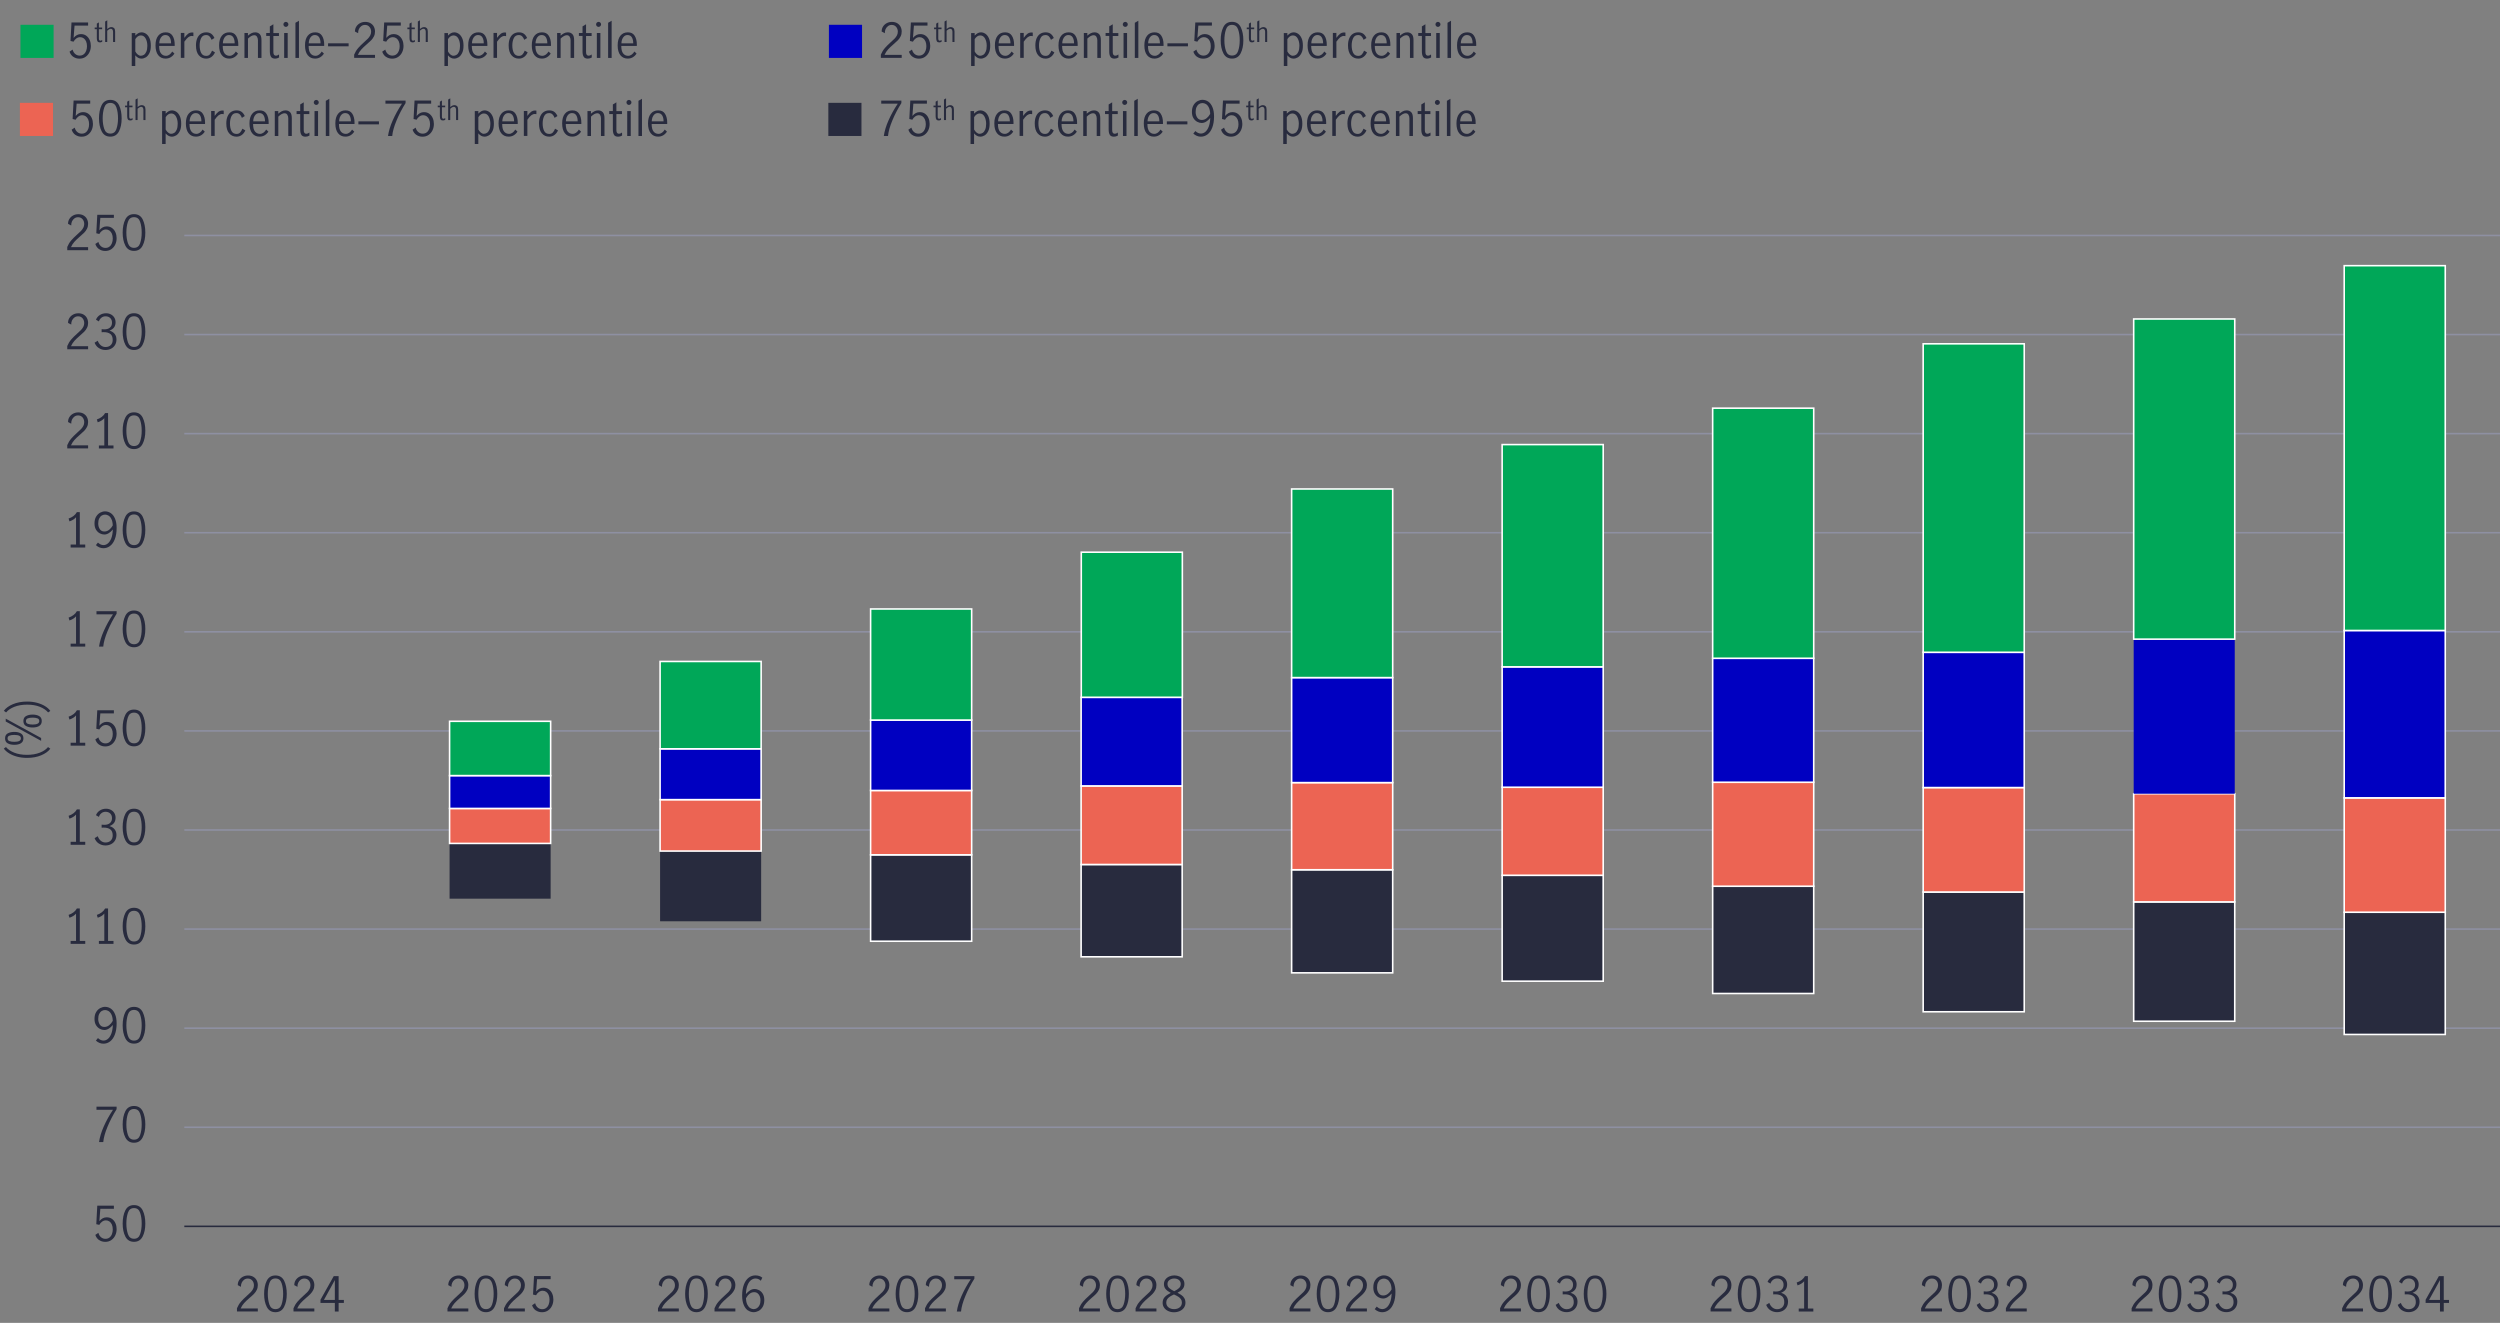 <?xml version="1.0" encoding="UTF-8"?>
<svg id="Layer_1" xmlns="http://www.w3.org/2000/svg" viewBox="0 0 785.46 415.63">
  <rect x="0" y="0" width="785.46" height="415.63" fill="#808080" stroke="none"/>
  <defs>
    <style>
      .cls-1, .cls-2, .cls-3 {
        fill: none;
      }

      .cls-4, .cls-2, .cls-3, .cls-5, .cls-6, .cls-7 {
        stroke-miterlimit: 10;
        stroke-width: .5px;
      }

      .cls-4, .cls-8 {
        fill: #ec6453;
      }

      .cls-4, .cls-5, .cls-6, .cls-7 {
        stroke: #fff;
      }

      .cls-2 {
        stroke: #8e90a2;
      }

      .cls-9, .cls-7 {
        fill: #00a758;
      }

      .cls-3 {
        stroke: #282b3e;
      }

      .cls-10, .cls-5 {
        fill: #0000c1;
      }

      .cls-11, .cls-6 {
        fill: #282b3e;
      }
    </style>
  </defs>
  <g>
    <line class="cls-1" x1="106.65" y1="269.08" x2="141.45" y2="234.18"/>
    <line class="cls-1" x1="172.82" y1="234.23" x2="207.58" y2="216.63"/>
    <line class="cls-1" x1="172.82" y1="254.82" x2="207.58" y2="246.96"/>
    <line class="cls-1" x1="172.82" y1="266.69" x2="207.58" y2="264.55"/>
    <line class="cls-1" x1="172.82" y1="278.71" x2="207.58" y2="282.71"/>
    <line class="cls-1" x1="172.82" y1="294.87" x2="207.58" y2="306.31"/>
    <line class="cls-1" x1="238.76" y1="216.92" x2="273.8" y2="197.18"/>
    <line class="cls-1" x1="238.76" y1="246.86" x2="273.8" y2="236.85"/>
    <line class="cls-1" x1="238.76" y1="264.21" x2="273.8" y2="262.59"/>
    <line class="cls-1" x1="238.76" y1="282.9" x2="273.8" y2="284.53"/>
    <line class="cls-1" x1="238.76" y1="306.36" x2="273.8" y2="313.13"/>
    <line class="cls-1" x1="305.13" y1="197.61" x2="340.03" y2="178.87"/>
    <line class="cls-1" x1="305.13" y1="237.09" x2="340.03" y2="231.51"/>
    <line class="cls-1" x1="305.37" y1="262.59" x2="340.26" y2="260.5"/>
    <line class="cls-1" x1="305.37" y1="284.72" x2="340.26" y2="286.81"/>
    <line class="cls-1" x1="305.37" y1="313.51" x2="340.26" y2="318.66"/>
    <line class="cls-1" x1="371.06" y1="179.02" x2="406.11" y2="161.9"/>
    <line class="cls-1" x1="371.06" y1="232.03" x2="406.11" y2="225.79"/>
    <line class="cls-1" x1="371.06" y1="261.21" x2="406.25" y2="260.11"/>
    <line class="cls-1" x1="371.06" y1="287.15" x2="406.25" y2="289.29"/>
    <line class="cls-1" x1="371.06" y1="319" x2="405.87" y2="322.09"/>
    <line class="cls-1" x1="437" y1="162.57" x2="471.76" y2="147.55"/>
    <line class="cls-1" x1="437" y1="226.46" x2="472.42" y2="223.12"/>
    <line class="cls-1" x1="437" y1="260.4" x2="472.23" y2="260.88"/>
    <line class="cls-1" x1="437" y1="289.01" x2="472.04" y2="290.06"/>
    <line class="cls-1" x1="437" y1="322.76" x2="472.04" y2="325.53"/>
    <line class="cls-1" x1="503.37" y1="147.55" x2="538.12" y2="131.53"/>
    <line class="cls-1" x1="503.37" y1="222.88" x2="538.12" y2="220.26"/>
    <line class="cls-1" x1="503.37" y1="260.45" x2="538.74" y2="258.45"/>
    <line class="cls-1" x1="503.37" y1="289.82" x2="538.03" y2="292.15"/>
    <line class="cls-1" x1="503.37" y1="325.86" x2="538.41" y2="329.15"/>
    <line class="cls-1" x1="568.68" y1="131.96" x2="604.97" y2="116.13"/>
    <line class="cls-1" x1="568.68" y1="220.92" x2="604.97" y2="218.06"/>
    <line class="cls-1" x1="568.68" y1="258.97" x2="604.97" y2="259.83"/>
    <line class="cls-1" x1="568.68" y1="292.15" x2="604.77" y2="295.87"/>
    <line class="cls-1" x1="568.68" y1="328.77" x2="604.77" y2="331.34"/>
    <line class="cls-1" x1="636" y1="116.7" x2="670.38" y2="99.73"/>
    <line class="cls-1" x1="636" y1="217.4" x2="670.38" y2="213.2"/>
    <line class="cls-1" x1="636" y1="259.73" x2="670.38" y2="260.11"/>
    <line class="cls-1" x1="636" y1="296.73" x2="671.62" y2="298.35"/>
    <line class="cls-1" x1="636" y1="331.44" x2="670.85" y2="335.35"/>
    <line class="cls-1" x1="701.61" y1="100.11" x2="737.13" y2="95.92"/>
    <line class="cls-1" x1="701.61" y1="213.77" x2="737.89" y2="210.34"/>
    <line class="cls-1" x1="701.61" y1="259.54" x2="737.32" y2="260.88"/>
    <line class="cls-1" x1="701.61" y1="298.83" x2="736.93" y2="302.07"/>
    <line class="cls-1" x1="701.61" y1="335.16" x2="736.93" y2="339.07"/>
    <line class="cls-1" x1="106.65" y1="269.08" x2="141.45" y2="254.58"/>
    <line class="cls-1" x1="106.65" y1="269.08" x2="141.45" y2="266.41"/>
    <line class="cls-1" x1="106.65" y1="269.08" x2="141.45" y2="278.42"/>
    <line class="cls-1" x1="106.65" y1="269.08" x2="141.45" y2="294.82"/>
    <g>
      <g>
        <g>
          <g>
            <path class="cls-11" d="M31.12,389.61c-.55-.38-.94-.93-1.17-1.63l.96-.65c.15.58.42,1.04.82,1.38.4.34.86.51,1.39.51s.94-.14,1.29-.42c.35-.28.61-.65.77-1.1.17-.45.25-.93.25-1.44,0-.58-.09-1.08-.28-1.52-.19-.43-.45-.76-.77-.98-.33-.22-.69-.34-1.09-.34-.44,0-.84.13-1.21.4-.37.27-.67.61-.88,1.02l-.95-.22.31-5.81h5.22v.98h-4.26l-.3,3.87c.65-.8,1.42-1.2,2.29-1.2.66,0,1.23.17,1.7.52.47.34.83.8,1.07,1.36.24.57.36,1.17.36,1.81,0,.72-.14,1.39-.43,2s-.71,1.1-1.25,1.47-1.17.55-1.89.55-1.39-.19-1.94-.58Z"/>
            <path class="cls-11" d="M39.39,388.51c-.57-1.1-.85-2.46-.85-4.09s.28-3.02.83-4.13c.55-1.11,1.46-1.67,2.73-1.67s2.19.56,2.74,1.67c.54,1.12.82,2.49.82,4.13s-.28,3-.85,4.09c-.57,1.1-1.47,1.65-2.71,1.65s-2.14-.55-2.71-1.65ZM44.02,387.75c.33-.96.5-2.08.5-3.34s-.16-2.39-.49-3.38c-.33-.98-.97-1.47-1.93-1.47s-1.59.49-1.91,1.47c-.33.98-.49,2.11-.49,3.38s.17,2.37.5,3.34.96,1.45,1.91,1.45,1.59-.48,1.92-1.45Z"/>
          </g>
          <g>
            <path class="cls-11" d="M32.6,353.92c.78-1.76,1.74-3.51,2.9-5.24h-5.19v-.98h6.33v.78c-1.11,1.77-2.06,3.59-2.84,5.47s-1.24,3.5-1.36,4.87h-1.32c.21-1.5.7-3.13,1.48-4.9Z"/>
            <path class="cls-11" d="M39.39,357.38c-.57-1.1-.85-2.46-.85-4.1s.28-3.02.83-4.13c.55-1.11,1.46-1.67,2.73-1.67s2.19.56,2.74,1.67c.54,1.12.82,2.49.82,4.13s-.28,3-.85,4.1c-.57,1.1-1.47,1.65-2.71,1.65s-2.14-.55-2.71-1.65ZM44.02,356.62c.33-.97.5-2.08.5-3.34s-.16-2.39-.49-3.38c-.33-.98-.97-1.47-1.93-1.47s-1.59.49-1.91,1.47c-.33.98-.49,2.11-.49,3.38s.17,2.37.5,3.34c.33.96.96,1.45,1.91,1.45s1.59-.48,1.92-1.45Z"/>
          </g>
          <g>
            <path class="cls-11" d="M30.12,326.95l.65-.81c.57.53,1.15.79,1.74.79.47,0,.92-.16,1.34-.49.42-.33.79-.85,1.09-1.59.3-.73.47-1.68.51-2.83-.39.49-.82.88-1.28,1.16-.46.29-.93.43-1.41.43-.45,0-.91-.12-1.38-.36-.47-.24-.87-.62-1.2-1.14-.33-.52-.49-1.18-.49-1.98,0-.87.17-1.59.52-2.16.35-.57.78-.98,1.29-1.25.51-.26,1.01-.39,1.5-.39.65,0,1.25.19,1.8.55.55.37,1,.95,1.33,1.73.34.78.51,1.76.51,2.94,0,1.37-.19,2.54-.56,3.5s-.87,1.68-1.5,2.15c-.63.48-1.33.71-2.1.71-.86,0-1.65-.33-2.37-.98ZM34.31,322.1c.45-.36.82-.81,1.12-1.36-.03-.83-.17-1.5-.43-2.01-.25-.51-.56-.87-.92-1.08-.36-.21-.71-.31-1.06-.31-.37,0-.72.1-1.05.29-.33.2-.6.51-.8.93-.21.43-.31.96-.31,1.6s.17,1.25.5,1.75c.33.5.81.74,1.43.74.56,0,1.06-.18,1.51-.54Z"/>
            <path class="cls-11" d="M39.39,326.24c-.57-1.1-.85-2.46-.85-4.1s.28-3.02.83-4.13c.55-1.11,1.46-1.67,2.73-1.67s2.19.56,2.74,1.67c.54,1.12.82,2.49.82,4.13s-.28,3-.85,4.1c-.57,1.1-1.47,1.65-2.71,1.65s-2.14-.55-2.71-1.65ZM44.02,325.49c.33-.97.5-2.08.5-3.34s-.16-2.39-.49-3.38c-.33-.98-.97-1.47-1.93-1.47s-1.59.49-1.91,1.47c-.33.98-.49,2.11-.49,3.38s.17,2.37.5,3.34c.33.96.96,1.45,1.91,1.45s1.59-.48,1.92-1.45Z"/>
          </g>
          <g>
            <path class="cls-11" d="M23.89,295.62v-8.58c-.47.56-1.16,1-2.07,1.3l-.27-.9c.56-.18,1.07-.44,1.53-.79.46-.34.82-.75,1.07-1.22h.92v10.19h1.71v.93h-4.59v-.93h1.71Z"/>
            <path class="cls-11" d="M32.77,295.62v-8.58c-.47.56-1.16,1-2.07,1.3l-.27-.9c.56-.18,1.07-.44,1.53-.79.46-.34.82-.75,1.07-1.22h.92v10.19h1.71v.93h-4.59v-.93h1.71Z"/>
            <path class="cls-11" d="M39.39,295.11c-.57-1.1-.85-2.46-.85-4.1s.28-3.02.83-4.13c.55-1.11,1.46-1.67,2.73-1.67s2.19.56,2.74,1.67c.54,1.12.82,2.49.82,4.13s-.28,3-.85,4.1c-.57,1.1-1.47,1.65-2.71,1.65s-2.14-.55-2.71-1.65ZM44.02,294.35c.33-.97.5-2.08.5-3.34s-.16-2.39-.49-3.38c-.33-.98-.97-1.47-1.93-1.47s-1.59.49-1.91,1.47c-.33.98-.49,2.11-.49,3.38s.17,2.37.5,3.34c.33.96.96,1.45,1.91,1.45s1.59-.48,1.92-1.45Z"/>
          </g>
          <g>
            <path class="cls-11" d="M23.89,264.49v-8.58c-.47.56-1.16,1-2.07,1.3l-.27-.9c.56-.18,1.07-.44,1.53-.79.46-.34.82-.75,1.07-1.22h.92v10.19h1.71v.93h-4.59v-.93h1.71Z"/>
            <path class="cls-11" d="M31.05,265.03c-.62-.41-1.06-.98-1.33-1.69l.99-.62c.2.58.52,1.06.95,1.43.44.37.93.55,1.49.55.68,0,1.23-.2,1.64-.6.41-.4.62-.94.62-1.62,0-.88-.25-1.51-.75-1.89-.5-.38-1.2-.57-2.1-.57-.27,0-.48,0-.63.03v-.96c.24.04.51.06.81.06.79,0,1.4-.19,1.82-.57s.63-.89.63-1.53-.19-1.09-.56-1.46c-.37-.36-.86-.54-1.48-.54-.5,0-.94.15-1.31.46-.38.31-.63.69-.76,1.15l-.93-.54c.24-.61.64-1.1,1.21-1.47.57-.37,1.22-.56,1.96-.56.57,0,1.08.12,1.54.37s.81.58,1.07,1.01c.25.43.38.91.38,1.44,0,.63-.15,1.16-.45,1.59-.3.43-.79.78-1.46,1.05.71.2,1.25.55,1.63,1.04.38.49.56,1.07.56,1.73s-.15,1.25-.45,1.75-.71.88-1.24,1.15c-.53.27-1.12.41-1.78.41-.77,0-1.46-.21-2.08-.62Z"/>
            <path class="cls-11" d="M39.39,263.98c-.57-1.1-.85-2.46-.85-4.1s.28-3.02.83-4.13c.55-1.11,1.46-1.67,2.73-1.67s2.19.56,2.74,1.67c.54,1.12.82,2.49.82,4.13s-.28,3-.85,4.1c-.57,1.1-1.47,1.65-2.71,1.65s-2.14-.55-2.71-1.65ZM44.02,263.22c.33-.97.5-2.08.5-3.34s-.16-2.39-.49-3.38c-.33-.98-.97-1.47-1.93-1.47s-1.59.49-1.91,1.47c-.33.98-.49,2.11-.49,3.38s.17,2.37.5,3.34c.33.96.96,1.45,1.91,1.45s1.59-.48,1.92-1.45Z"/>
          </g>
          <g>
            <path class="cls-11" d="M23.89,233.35v-8.58c-.47.56-1.16,1-2.07,1.3l-.27-.9c.56-.18,1.07-.44,1.53-.79.46-.34.82-.75,1.07-1.22h.92v10.19h1.71v.93h-4.59v-.93h1.71Z"/>
            <path class="cls-11" d="M31.12,233.95c-.55-.38-.94-.93-1.17-1.63l.96-.65c.15.58.42,1.04.82,1.38.4.34.86.51,1.39.51s.94-.14,1.29-.42c.35-.28.61-.65.77-1.09.17-.45.25-.93.25-1.44,0-.58-.09-1.08-.28-1.52-.19-.43-.45-.76-.77-.98-.33-.23-.69-.34-1.09-.34-.44,0-.84.13-1.21.4s-.67.61-.88,1.02l-.95-.23.31-5.81h5.22v.98h-4.26l-.3,3.87c.65-.8,1.42-1.2,2.29-1.2.66,0,1.23.17,1.7.52.47.35.83.8,1.07,1.37.24.56.36,1.17.36,1.81,0,.72-.14,1.39-.43,2-.29.61-.71,1.1-1.25,1.47-.54.37-1.17.55-1.89.55s-1.39-.19-1.94-.58Z"/>
            <path class="cls-11" d="M39.39,232.84c-.57-1.1-.85-2.46-.85-4.1s.28-3.02.83-4.13c.55-1.11,1.46-1.67,2.73-1.67s2.19.56,2.74,1.67c.54,1.12.82,2.49.82,4.13s-.28,3-.85,4.1c-.57,1.1-1.47,1.65-2.71,1.65s-2.14-.55-2.71-1.65ZM44.02,232.09c.33-.97.5-2.08.5-3.34s-.16-2.39-.49-3.38c-.33-.98-.97-1.47-1.93-1.47s-1.59.49-1.91,1.47c-.33.98-.49,2.11-.49,3.38s.17,2.37.5,3.34c.33.96.96,1.45,1.91,1.45s1.59-.48,1.92-1.45Z"/>
          </g>
          <g>
            <path class="cls-11" d="M23.89,202.22v-8.58c-.47.56-1.16,1-2.07,1.3l-.27-.9c.56-.18,1.07-.44,1.53-.79.46-.34.82-.75,1.07-1.22h.92v10.19h1.71v.93h-4.59v-.93h1.71Z"/>
            <path class="cls-11" d="M32.6,198.25c.78-1.76,1.74-3.51,2.9-5.24h-5.19v-.98h6.33v.78c-1.11,1.77-2.06,3.59-2.84,5.47s-1.24,3.5-1.36,4.87h-1.32c.21-1.5.7-3.13,1.48-4.9Z"/>
            <path class="cls-11" d="M39.39,201.71c-.57-1.1-.85-2.46-.85-4.1s.28-3.02.83-4.13c.55-1.11,1.46-1.67,2.73-1.67s2.19.56,2.74,1.67c.54,1.12.82,2.49.82,4.13s-.28,3-.85,4.1c-.57,1.1-1.47,1.65-2.71,1.65s-2.14-.55-2.71-1.65ZM44.02,200.96c.33-.97.5-2.08.5-3.34s-.16-2.39-.49-3.38c-.33-.98-.97-1.47-1.93-1.47s-1.59.49-1.91,1.47c-.33.98-.49,2.11-.49,3.38s.17,2.37.5,3.34c.33.96.96,1.45,1.91,1.45s1.59-.48,1.92-1.45Z"/>
          </g>
          <g>
            <path class="cls-11" d="M23.89,171.09v-8.58c-.47.56-1.16,1-2.07,1.3l-.27-.9c.56-.18,1.07-.44,1.53-.79.46-.34.82-.75,1.07-1.22h.92v10.19h1.71v.93h-4.59v-.93h1.71Z"/>
            <path class="cls-11" d="M30.12,171.28l.65-.81c.57.53,1.15.79,1.74.79.47,0,.92-.16,1.34-.49.42-.33.79-.85,1.09-1.59.3-.73.47-1.68.51-2.83-.39.49-.82.88-1.28,1.16-.46.29-.93.43-1.41.43-.45,0-.91-.12-1.38-.36-.47-.24-.87-.62-1.2-1.14-.33-.52-.49-1.18-.49-1.98,0-.87.17-1.59.52-2.16.35-.57.78-.98,1.29-1.25.51-.26,1.01-.39,1.5-.39.65,0,1.25.19,1.8.55.55.37,1,.95,1.33,1.73.34.78.51,1.76.51,2.94,0,1.37-.19,2.54-.56,3.5s-.87,1.68-1.5,2.15c-.63.48-1.33.71-2.1.71-.86,0-1.65-.33-2.37-.98ZM34.31,166.44c.45-.36.82-.81,1.12-1.36-.03-.83-.17-1.5-.43-2.01-.25-.51-.56-.87-.92-1.08-.36-.21-.71-.31-1.06-.31-.37,0-.72.1-1.05.29-.33.2-.6.51-.8.93-.21.43-.31.96-.31,1.6s.17,1.25.5,1.75c.33.5.81.74,1.43.74.56,0,1.06-.18,1.51-.54Z"/>
            <path class="cls-11" d="M39.39,170.58c-.57-1.1-.85-2.46-.85-4.1s.28-3.02.83-4.13c.55-1.11,1.46-1.67,2.73-1.67s2.19.56,2.74,1.67c.54,1.12.82,2.49.82,4.13s-.28,3-.85,4.1c-.57,1.1-1.47,1.65-2.71,1.65s-2.14-.55-2.71-1.65ZM44.02,169.82c.33-.97.5-2.08.5-3.34s-.16-2.39-.49-3.38c-.33-.98-.97-1.47-1.93-1.47s-1.59.49-1.91,1.47c-.33.98-.49,2.11-.49,3.38s.17,2.37.5,3.34c.33.96.96,1.45,1.91,1.45s1.59-.48,1.92-1.45Z"/>
          </g>
          <g>
            <path class="cls-11" d="M22.35,137.83c.5-.57,1.13-1.2,1.9-1.89.51-.45.91-.82,1.2-1.12.29-.3.53-.63.72-.99.19-.36.29-.75.29-1.17,0-.6-.17-1.1-.52-1.52-.35-.41-.82-.62-1.4-.62-.44,0-.83.12-1.16.37-.33.25-.59.56-.77.96-.17.4-.25.82-.23,1.27l-1-.52c0-.56.12-1.07.41-1.53.28-.46.67-.82,1.16-1.09.5-.27,1.05-.41,1.66-.41s1.18.13,1.64.4c.46.27.82.63,1.06,1.09s.37.97.37,1.54-.11,1.07-.34,1.52c-.23.46-.51.86-.85,1.21-.34.35-.81.78-1.4,1.28-.71.61-1.29,1.16-1.72,1.64-.44.48-.79,1.04-1.07,1.67h5.38v.96h-6.55v-1.02c.33-.79.74-1.47,1.24-2.04Z"/>
            <path class="cls-11" d="M32.77,139.96v-8.58c-.47.56-1.16,1-2.07,1.3l-.27-.9c.56-.18,1.07-.44,1.53-.79.46-.34.82-.75,1.07-1.22h.92v10.19h1.71v.93h-4.59v-.93h1.71Z"/>
            <path class="cls-11" d="M39.39,139.45c-.57-1.1-.85-2.46-.85-4.1s.28-3.02.83-4.13c.55-1.11,1.46-1.67,2.73-1.67s2.19.56,2.74,1.67c.54,1.12.82,2.49.82,4.13s-.28,3-.85,4.1c-.57,1.1-1.47,1.65-2.71,1.65s-2.14-.55-2.71-1.65ZM44.02,138.69c.33-.97.5-2.08.5-3.34s-.16-2.39-.49-3.38c-.33-.98-.97-1.47-1.93-1.47s-1.59.49-1.91,1.47c-.33.98-.49,2.11-.49,3.38s.17,2.37.5,3.34c.33.96.96,1.45,1.91,1.45s1.59-.48,1.92-1.45Z"/>
          </g>
          <g>
            <path class="cls-11" d="M22.35,106.69c.5-.57,1.13-1.2,1.9-1.89.51-.45.91-.82,1.2-1.12.29-.3.53-.63.72-.99.19-.36.29-.75.29-1.17,0-.6-.17-1.1-.52-1.52-.35-.41-.82-.62-1.4-.62-.44,0-.83.12-1.16.37-.33.25-.59.56-.77.96-.17.4-.25.82-.23,1.27l-1-.52c0-.56.12-1.07.41-1.53.28-.46.67-.82,1.16-1.09.5-.27,1.05-.41,1.66-.41s1.18.13,1.64.4c.46.27.82.63,1.06,1.09s.37.97.37,1.54-.11,1.07-.34,1.52c-.23.46-.51.86-.85,1.21-.34.35-.81.78-1.4,1.28-.71.61-1.29,1.16-1.72,1.64-.44.48-.79,1.04-1.07,1.67h5.38v.96h-6.55v-1.02c.33-.79.74-1.47,1.24-2.04Z"/>
            <path class="cls-11" d="M31.05,109.36c-.62-.41-1.06-.98-1.33-1.69l.99-.62c.2.58.52,1.06.95,1.43.44.37.93.55,1.49.55.68,0,1.23-.2,1.64-.6.41-.4.62-.94.62-1.62,0-.88-.25-1.51-.75-1.89-.5-.38-1.2-.57-2.1-.57-.27,0-.48,0-.63.03v-.96c.24.04.51.06.81.06.79,0,1.4-.19,1.82-.57s.63-.89.63-1.53-.19-1.09-.56-1.46c-.37-.36-.86-.54-1.48-.54-.5,0-.94.15-1.31.46-.38.31-.63.69-.76,1.15l-.93-.54c.24-.61.64-1.1,1.21-1.47.57-.37,1.22-.56,1.96-.56.57,0,1.08.12,1.54.37s.81.58,1.07,1.01c.25.43.38.91.38,1.44,0,.63-.15,1.16-.45,1.59-.3.43-.79.78-1.46,1.05.71.2,1.25.55,1.63,1.04.38.49.56,1.07.56,1.73s-.15,1.25-.45,1.75-.71.88-1.24,1.15c-.53.27-1.12.41-1.78.41-.77,0-1.46-.21-2.08-.62Z"/>
            <path class="cls-11" d="M39.39,108.31c-.57-1.1-.85-2.46-.85-4.1s.28-3.02.83-4.13c.55-1.11,1.46-1.67,2.73-1.67s2.19.56,2.74,1.67c.54,1.12.82,2.49.82,4.13s-.28,3-.85,4.1c-.57,1.1-1.47,1.65-2.71,1.65s-2.14-.55-2.71-1.65ZM44.02,107.56c.33-.97.5-2.08.5-3.34s-.16-2.39-.49-3.38c-.33-.98-.97-1.47-1.93-1.47s-1.59.49-1.91,1.47c-.33.98-.49,2.11-.49,3.38s.17,2.37.5,3.34c.33.96.96,1.45,1.91,1.45s1.59-.48,1.92-1.45Z"/>
          </g>
          <g>
            <path class="cls-11" d="M22.35,75.56c.5-.57,1.13-1.2,1.9-1.89.51-.45.91-.82,1.2-1.12.29-.3.53-.63.72-.99.19-.36.29-.75.29-1.17,0-.6-.17-1.1-.52-1.52-.35-.41-.82-.62-1.4-.62-.44,0-.83.12-1.16.37-.33.25-.59.56-.77.96-.17.4-.25.82-.23,1.27l-1-.52c0-.56.12-1.07.41-1.53.28-.46.67-.82,1.16-1.09.5-.27,1.05-.41,1.66-.41s1.18.13,1.64.4c.46.27.82.63,1.06,1.09s.37.97.37,1.54-.11,1.07-.34,1.52c-.23.46-.51.86-.85,1.21-.34.35-.81.78-1.4,1.28-.71.61-1.29,1.16-1.72,1.64-.44.48-.79,1.04-1.07,1.67h5.38v.96h-6.55v-1.02c.33-.79.74-1.47,1.24-2.04Z"/>
            <path class="cls-11" d="M31.12,78.28c-.55-.38-.94-.93-1.17-1.63l.96-.65c.15.58.42,1.04.82,1.38.4.34.86.51,1.39.51s.94-.14,1.29-.42c.35-.28.61-.65.77-1.09.17-.45.25-.93.25-1.44,0-.58-.09-1.08-.28-1.52-.19-.43-.45-.76-.77-.98-.33-.23-.69-.34-1.09-.34-.44,0-.84.13-1.21.4s-.67.61-.88,1.02l-.95-.23.31-5.81h5.22v.98h-4.26l-.3,3.87c.65-.8,1.42-1.2,2.29-1.2.66,0,1.23.17,1.7.52.47.35.83.8,1.07,1.37.24.56.36,1.17.36,1.81,0,.72-.14,1.39-.43,2-.29.61-.71,1.1-1.25,1.47-.54.37-1.17.55-1.89.55s-1.39-.19-1.94-.58Z"/>
            <path class="cls-11" d="M39.39,77.18c-.57-1.1-.85-2.46-.85-4.1s.28-3.02.83-4.13c.55-1.11,1.46-1.67,2.73-1.67s2.19.56,2.74,1.67c.54,1.12.82,2.49.82,4.13s-.28,3-.85,4.1c-.57,1.1-1.47,1.65-2.71,1.65s-2.14-.55-2.71-1.65ZM44.02,76.42c.33-.97.5-2.08.5-3.34s-.16-2.39-.49-3.38c-.33-.98-.97-1.47-1.93-1.47s-1.59.49-1.91,1.47c-.33.98-.49,2.11-.49,3.38s.17,2.37.5,3.34c.33.96.96,1.45,1.91,1.45s1.59-.48,1.92-1.45Z"/>
          </g>
        </g>
        <g>
          <line class="cls-3" x1="57.91" y1="385.3" x2="785.46" y2="385.3"/>
          <line class="cls-2" x1="57.91" y1="354.17" x2="785.46" y2="354.17"/>
          <line class="cls-2" x1="57.91" y1="323.04" x2="785.46" y2="323.04"/>
          <line class="cls-2" x1="57.91" y1="291.9" x2="785.46" y2="291.9"/>
          <line class="cls-2" x1="57.91" y1="260.77" x2="785.46" y2="260.77"/>
          <line class="cls-2" x1="57.91" y1="229.64" x2="785.46" y2="229.64"/>
          <line class="cls-2" x1="57.91" y1="198.51" x2="785.46" y2="198.51"/>
          <line class="cls-2" x1="57.91" y1="167.37" x2="785.46" y2="167.37"/>
          <line class="cls-2" x1="57.91" y1="136.24" x2="785.46" y2="136.24"/>
          <line class="cls-2" x1="57.91" y1="105.11" x2="785.46" y2="105.11"/>
          <line class="cls-2" x1="57.91" y1="73.98" x2="785.46" y2="73.98"/>
        </g>
      </g>
      <g>
        <g>
          <rect class="cls-1" x="75.11" y="259.01" width="31.75" height="126.29"/>
          <rect class="cls-1" x="141.25" y="282.35" width="31.75" height="102.96"/>
          <rect class="cls-1" x="207.39" y="289.45" width="31.75" height="95.86"/>
          <rect class="cls-1" x="273.53" y="295.72" width="31.75" height="89.58"/>
          <rect class="cls-1" x="339.67" y="300.61" width="31.75" height="84.7"/>
          <rect class="cls-1" x="405.81" y="305.65" width="31.75" height="79.65"/>
          <rect class="cls-1" x="471.95" y="308.27" width="31.75" height="77.04"/>
          <rect class="cls-1" x="538.09" y="312.14" width="31.75" height="73.16"/>
          <rect class="cls-1" x="604.23" y="317.89" width="31.75" height="67.42"/>
          <rect class="cls-1" x="670.37" y="320.86" width="31.75" height="64.44"/>
          <rect class="cls-1" x="736.51" y="325.01" width="31.75" height="60.29"/>
        </g>
        <g>
          <rect class="cls-11" x="141.25" y="264.99" width="31.75" height="17.36"/>
          <rect class="cls-11" x="207.39" y="267.39" width="31.75" height="22.06"/>
          <rect class="cls-6" x="273.53" y="268.57" width="31.75" height="27.15"/>
          <rect class="cls-6" x="339.67" y="271.61" width="31.75" height="29"/>
          <rect class="cls-6" x="405.81" y="273.26" width="31.75" height="32.39"/>
          <rect class="cls-6" x="471.95" y="275" width="31.75" height="33.27"/>
          <rect class="cls-6" x="538.09" y="278.44" width="31.75" height="33.7"/>
          <rect class="cls-6" x="604.23" y="280.26" width="31.75" height="37.62"/>
          <rect class="cls-6" x="670.37" y="283.36" width="31.75" height="37.5"/>
          <rect class="cls-6" x="736.51" y="286.61" width="31.75" height="38.4"/>
        </g>
        <g>
          <rect class="cls-4" x="141.25" y="254" width="31.75" height="10.99"/>
          <rect class="cls-4" x="207.39" y="251.23" width="31.75" height="16.16"/>
          <rect class="cls-4" x="273.53" y="248.35" width="31.75" height="20.22"/>
          <rect class="cls-4" x="339.67" y="246.92" width="31.75" height="24.69"/>
          <rect class="cls-4" x="405.81" y="245.88" width="31.75" height="27.38"/>
          <rect class="cls-4" x="471.95" y="247.34" width="31.75" height="27.66"/>
          <rect class="cls-4" x="538.09" y="245.77" width="31.75" height="32.67"/>
          <rect class="cls-4" x="604.23" y="247.43" width="31.75" height="32.83"/>
          <rect class="cls-4" x="670.37" y="249.38" width="31.75" height="33.98"/>
          <rect class="cls-4" x="736.51" y="250.67" width="31.75" height="35.94"/>
        </g>
        <g>
          <rect class="cls-5" x="141.25" y="243.68" width="31.75" height="10.32"/>
          <rect class="cls-5" x="207.39" y="235.26" width="31.75" height="15.97"/>
          <rect class="cls-5" x="273.53" y="226.23" width="31.75" height="22.12"/>
          <rect class="cls-5" x="339.67" y="219.09" width="31.75" height="27.83"/>
          <rect class="cls-5" x="405.81" y="212.89" width="31.75" height="32.99"/>
          <rect class="cls-5" x="471.95" y="209.51" width="31.75" height="37.83"/>
          <rect class="cls-5" x="538.09" y="206.82" width="31.75" height="38.95"/>
          <rect class="cls-5" x="604.23" y="204.94" width="31.75" height="42.5"/>
          <rect class="cls-10" x="670.37" y="200.81" width="31.75" height="48.57"/>
          <rect class="cls-5" x="736.51" y="198.09" width="31.75" height="52.58"/>
        </g>
        <g>
          <rect class="cls-7" x="141.25" y="226.62" width="31.75" height="17.06"/>
          <rect class="cls-7" x="207.39" y="207.82" width="31.75" height="27.44"/>
          <rect class="cls-7" x="273.53" y="191.33" width="31.75" height="34.9"/>
          <rect class="cls-7" x="339.72" y="173.49" width="31.75" height="45.59"/>
          <rect class="cls-7" x="405.81" y="153.63" width="31.75" height="59.26"/>
          <rect class="cls-7" x="471.95" y="139.68" width="31.75" height="69.83"/>
          <rect class="cls-7" x="538.09" y="128.24" width="31.75" height="78.58"/>
          <rect class="cls-7" x="604.23" y="108.02" width="31.75" height="96.92"/>
          <rect class="cls-7" x="670.37" y="100.22" width="31.75" height="100.59"/>
          <rect class="cls-7" x="736.51" y="83.47" width="31.75" height="114.62"/>
        </g>
      </g>
      <g>
        <g>
          <path class="cls-11" d="M737.08,409c.5-.57,1.13-1.2,1.9-1.89.51-.45.91-.83,1.2-1.12s.53-.63.72-.99c.19-.36.29-.75.29-1.17,0-.6-.17-1.1-.52-1.51-.35-.41-.82-.62-1.4-.62-.44,0-.83.12-1.16.37s-.59.56-.77.96c-.17.39-.25.82-.23,1.27l-1-.53c0-.56.12-1.07.41-1.53s.67-.83,1.16-1.09c.5-.27,1.05-.41,1.66-.41s1.18.13,1.64.4c.46.27.82.63,1.06,1.09s.37.97.37,1.54-.11,1.07-.34,1.52c-.23.46-.51.86-.85,1.21-.34.36-.81.78-1.4,1.28-.71.61-1.29,1.16-1.72,1.64-.44.49-.79,1.04-1.07,1.67h5.38v.96h-6.55v-1.02c.33-.79.74-1.47,1.24-2.04Z"/>
          <path class="cls-11" d="M745.24,410.62c-.57-1.1-.85-2.46-.85-4.09s.28-3.02.83-4.13c.55-1.11,1.46-1.67,2.73-1.67s2.19.56,2.74,1.67c.54,1.12.82,2.49.82,4.13s-.28,3-.85,4.09c-.57,1.1-1.47,1.65-2.71,1.65s-2.14-.55-2.71-1.65ZM749.86,409.86c.33-.96.5-2.08.5-3.34s-.16-2.39-.49-3.38c-.33-.98-.97-1.47-1.93-1.47s-1.59.49-1.91,1.47c-.33.98-.49,2.11-.49,3.38s.17,2.37.5,3.34.96,1.45,1.91,1.45,1.59-.48,1.92-1.45Z"/>
          <path class="cls-11" d="M754.65,411.67c-.62-.41-1.06-.98-1.33-1.7l.99-.62c.2.58.52,1.06.95,1.42.44.37.93.56,1.49.56.68,0,1.23-.2,1.64-.6.41-.4.62-.94.62-1.62,0-.88-.25-1.51-.75-1.89s-1.2-.57-2.1-.57c-.27,0-.48.01-.63.03v-.96c.24.04.51.06.81.06.79,0,1.4-.19,1.82-.57s.63-.89.63-1.53-.19-1.09-.56-1.46c-.37-.36-.86-.54-1.48-.54-.5,0-.94.15-1.31.46-.38.3-.63.69-.76,1.15l-.93-.54c.24-.61.64-1.1,1.21-1.47.57-.37,1.22-.56,1.96-.56.57,0,1.08.12,1.54.37s.81.58,1.07,1.01c.25.43.38.91.38,1.44,0,.63-.15,1.16-.45,1.59s-.79.78-1.46,1.05c.71.2,1.25.55,1.63,1.04s.56,1.07.56,1.73-.15,1.25-.45,1.75-.71.88-1.24,1.16c-.53.27-1.12.4-1.78.4-.77,0-1.46-.21-2.08-.61Z"/>
          <path class="cls-11" d="M766.6,409.36h-4.51v-1l4.16-7.41h1.54v7.47h1.65v.94h-1.65v2.7h-1.19v-2.7ZM766.6,408.41v-6.21h-.01l-3.41,6.21h3.42Z"/>
        </g>
        <g>
          <path class="cls-11" d="M670.94,409c.5-.57,1.13-1.2,1.9-1.89.51-.45.91-.83,1.2-1.12s.53-.63.72-.99c.19-.36.29-.75.29-1.17,0-.6-.17-1.1-.52-1.51-.35-.41-.82-.62-1.4-.62-.44,0-.83.12-1.16.37s-.59.56-.77.96c-.17.39-.25.82-.23,1.27l-1-.53c0-.56.12-1.07.41-1.53s.67-.83,1.16-1.09c.5-.27,1.05-.41,1.66-.41s1.18.13,1.64.4c.46.27.82.63,1.06,1.09s.37.97.37,1.54-.11,1.07-.34,1.52c-.23.46-.51.86-.85,1.21-.34.36-.81.78-1.4,1.28-.71.61-1.29,1.16-1.72,1.64-.44.49-.79,1.04-1.07,1.67h5.38v.96h-6.55v-1.02c.33-.79.74-1.47,1.24-2.04Z"/>
          <path class="cls-11" d="M679.1,410.62c-.57-1.1-.85-2.46-.85-4.09s.28-3.02.83-4.13c.55-1.11,1.46-1.67,2.73-1.67s2.19.56,2.74,1.67c.54,1.12.82,2.49.82,4.13s-.28,3-.85,4.09c-.57,1.1-1.47,1.65-2.71,1.65s-2.14-.55-2.71-1.65ZM683.72,409.86c.33-.96.5-2.08.5-3.34s-.16-2.39-.49-3.38c-.33-.98-.97-1.47-1.93-1.47s-1.59.49-1.91,1.47c-.33.98-.49,2.11-.49,3.38s.17,2.37.5,3.34.96,1.45,1.91,1.45,1.59-.48,1.92-1.45Z"/>
          <path class="cls-11" d="M688.51,411.67c-.62-.41-1.06-.98-1.33-1.7l.99-.62c.2.58.52,1.06.95,1.42.44.37.93.56,1.49.56.68,0,1.23-.2,1.64-.6.41-.4.62-.94.62-1.62,0-.88-.25-1.51-.75-1.89s-1.2-.57-2.1-.57c-.27,0-.48.01-.63.03v-.96c.24.04.51.06.81.06.79,0,1.4-.19,1.82-.57s.63-.89.63-1.53-.19-1.09-.56-1.46c-.37-.36-.86-.54-1.48-.54-.5,0-.94.15-1.31.46-.38.3-.63.69-.76,1.15l-.93-.54c.24-.61.64-1.1,1.21-1.47.57-.37,1.22-.56,1.96-.56.57,0,1.08.12,1.54.37s.81.58,1.07,1.01c.25.43.38.91.38,1.44,0,.63-.15,1.16-.45,1.59s-.79.78-1.46,1.05c.71.2,1.25.55,1.63,1.04s.56,1.07.56,1.73-.15,1.25-.45,1.75-.71.88-1.24,1.16c-.53.27-1.12.4-1.78.4-.77,0-1.46-.21-2.08-.61Z"/>
          <path class="cls-11" d="M697.39,411.67c-.62-.41-1.06-.98-1.33-1.7l.99-.62c.2.58.52,1.06.95,1.42.44.37.93.56,1.49.56.68,0,1.23-.2,1.64-.6.41-.4.62-.94.62-1.62,0-.88-.25-1.51-.75-1.89s-1.2-.57-2.1-.57c-.27,0-.48.01-.63.03v-.96c.24.04.51.06.81.06.79,0,1.4-.19,1.82-.57s.63-.89.63-1.53-.19-1.09-.56-1.46c-.37-.36-.86-.54-1.48-.54-.5,0-.94.15-1.31.46-.38.3-.63.69-.76,1.15l-.93-.54c.24-.61.64-1.1,1.21-1.47.57-.37,1.22-.56,1.96-.56.57,0,1.08.12,1.54.37s.81.58,1.07,1.01c.25.43.38.91.38,1.44,0,.63-.15,1.16-.45,1.59s-.79.78-1.46,1.05c.71.2,1.25.55,1.63,1.04s.56,1.07.56,1.73-.15,1.25-.45,1.75-.71.88-1.24,1.16c-.53.27-1.12.4-1.78.4-.77,0-1.46-.21-2.08-.61Z"/>
        </g>
        <g>
          <path class="cls-11" d="M604.8,409c.5-.57,1.13-1.2,1.9-1.89.51-.45.91-.83,1.2-1.12s.53-.63.72-.99c.19-.36.29-.75.29-1.17,0-.6-.17-1.1-.52-1.51-.35-.41-.82-.62-1.4-.62-.44,0-.83.12-1.16.37s-.59.56-.77.96c-.17.39-.25.82-.23,1.27l-1-.53c0-.56.12-1.07.41-1.53s.67-.83,1.16-1.09c.5-.27,1.05-.41,1.66-.41s1.18.13,1.64.4c.46.27.82.63,1.06,1.09s.37.97.37,1.54-.11,1.07-.34,1.52c-.23.46-.51.86-.85,1.21-.34.36-.81.78-1.4,1.28-.71.61-1.29,1.16-1.72,1.64-.44.49-.79,1.04-1.07,1.67h5.38v.96h-6.55v-1.02c.33-.79.74-1.47,1.24-2.04Z"/>
          <path class="cls-11" d="M612.96,410.62c-.57-1.1-.85-2.46-.85-4.09s.28-3.02.83-4.13c.55-1.11,1.46-1.67,2.73-1.67s2.19.56,2.74,1.67c.54,1.12.82,2.49.82,4.13s-.28,3-.85,4.09c-.57,1.1-1.47,1.65-2.71,1.65s-2.14-.55-2.71-1.65ZM617.58,409.86c.33-.96.5-2.08.5-3.34s-.16-2.39-.49-3.38c-.33-.98-.97-1.47-1.93-1.47s-1.59.49-1.91,1.47c-.33.98-.49,2.11-.49,3.38s.17,2.37.5,3.34.96,1.45,1.91,1.45,1.59-.48,1.92-1.45Z"/>
          <path class="cls-11" d="M622.37,411.67c-.62-.41-1.06-.98-1.33-1.7l.99-.62c.2.58.52,1.06.95,1.42.44.37.93.56,1.49.56.68,0,1.23-.2,1.64-.6.41-.4.62-.94.62-1.62,0-.88-.25-1.51-.75-1.89s-1.2-.57-2.1-.57c-.27,0-.48.01-.63.03v-.96c.24.04.51.06.81.06.79,0,1.4-.19,1.82-.57s.63-.89.63-1.53-.19-1.09-.56-1.46c-.37-.36-.86-.54-1.48-.54-.5,0-.94.15-1.31.46-.38.3-.63.69-.76,1.15l-.93-.54c.24-.61.64-1.1,1.21-1.47.57-.37,1.22-.56,1.96-.56.57,0,1.08.12,1.54.37s.81.58,1.07,1.01c.25.43.38.91.38,1.44,0,.63-.15,1.16-.45,1.59s-.79.78-1.46,1.05c.71.2,1.25.55,1.63,1.04s.56,1.07.56,1.73-.15,1.25-.45,1.75-.71.88-1.24,1.16c-.53.27-1.12.4-1.78.4-.77,0-1.46-.21-2.08-.61Z"/>
          <path class="cls-11" d="M631.44,409c.5-.57,1.13-1.2,1.9-1.89.51-.45.91-.83,1.2-1.12s.53-.63.72-.99c.19-.36.29-.75.29-1.17,0-.6-.17-1.1-.52-1.51-.35-.41-.82-.62-1.4-.62-.44,0-.83.12-1.16.37s-.59.56-.77.96c-.17.39-.25.82-.23,1.27l-1-.53c0-.56.12-1.07.41-1.53s.67-.83,1.16-1.09c.5-.27,1.05-.41,1.66-.41s1.18.13,1.64.4c.46.27.82.63,1.06,1.09s.37.97.37,1.54-.11,1.07-.34,1.52c-.23.46-.51.86-.85,1.21-.34.36-.81.78-1.4,1.28-.71.61-1.29,1.16-1.72,1.64-.44.49-.79,1.04-1.07,1.67h5.38v.96h-6.55v-1.02c.33-.79.74-1.47,1.24-2.04Z"/>
        </g>
        <g>
          <path class="cls-11" d="M538.66,409c.5-.57,1.13-1.2,1.9-1.89.51-.45.91-.83,1.2-1.12s.53-.63.72-.99c.19-.36.29-.75.29-1.17,0-.6-.17-1.1-.52-1.51-.35-.41-.82-.62-1.4-.62-.44,0-.83.12-1.16.37s-.59.56-.77.96c-.17.39-.25.82-.23,1.27l-1-.53c0-.56.12-1.07.41-1.53s.67-.83,1.16-1.09c.5-.27,1.05-.41,1.66-.41s1.18.13,1.64.4c.46.27.82.63,1.06,1.09s.37.97.37,1.54-.11,1.07-.34,1.52c-.23.46-.51.86-.85,1.21-.34.36-.81.78-1.4,1.28-.71.61-1.29,1.16-1.72,1.64-.44.49-.79,1.04-1.07,1.67h5.38v.96h-6.55v-1.02c.33-.79.74-1.47,1.24-2.04Z"/>
          <path class="cls-11" d="M546.82,410.62c-.57-1.1-.85-2.46-.85-4.09s.28-3.02.83-4.13c.55-1.11,1.46-1.67,2.73-1.67s2.19.56,2.74,1.67c.54,1.12.82,2.49.82,4.13s-.28,3-.85,4.09c-.57,1.1-1.47,1.65-2.71,1.65s-2.14-.55-2.71-1.65ZM551.44,409.86c.33-.96.5-2.08.5-3.34s-.16-2.39-.49-3.38c-.33-.98-.97-1.47-1.93-1.47s-1.59.49-1.91,1.47c-.33.98-.49,2.11-.49,3.38s.17,2.37.5,3.34.96,1.45,1.91,1.45,1.59-.48,1.92-1.45Z"/>
          <path class="cls-11" d="M556.23,411.67c-.62-.41-1.06-.98-1.33-1.7l.99-.62c.2.58.52,1.06.95,1.42.44.37.93.56,1.49.56.68,0,1.23-.2,1.64-.6.41-.4.62-.94.62-1.62,0-.88-.25-1.51-.75-1.89s-1.2-.57-2.1-.57c-.27,0-.48.01-.63.03v-.96c.24.04.51.06.81.06.79,0,1.4-.19,1.82-.57s.63-.89.63-1.53-.19-1.09-.56-1.46c-.37-.36-.86-.54-1.48-.54-.5,0-.94.15-1.31.46-.38.3-.63.69-.76,1.15l-.93-.54c.24-.61.64-1.1,1.21-1.47.57-.37,1.22-.56,1.96-.56.57,0,1.08.12,1.54.37s.81.58,1.07,1.01c.25.43.38.91.38,1.44,0,.63-.15,1.16-.45,1.59s-.79.78-1.46,1.05c.71.2,1.25.55,1.63,1.04s.56,1.07.56,1.73-.15,1.25-.45,1.75-.71.88-1.24,1.16c-.53.27-1.12.4-1.78.4-.77,0-1.46-.21-2.08-.61Z"/>
          <path class="cls-11" d="M566.83,411.13v-8.58c-.47.56-1.16,1-2.07,1.3l-.27-.9c.56-.18,1.07-.44,1.53-.79s.82-.75,1.07-1.22h.92v10.19h1.71v.93h-4.59v-.93h1.71Z"/>
        </g>
        <g>
          <path class="cls-11" d="M472.52,409c.5-.57,1.13-1.2,1.9-1.89.51-.45.91-.83,1.2-1.12s.53-.63.72-.99c.19-.36.29-.75.29-1.17,0-.6-.17-1.1-.52-1.51-.35-.41-.82-.62-1.4-.62-.44,0-.83.12-1.16.37s-.59.56-.77.96c-.17.39-.25.82-.23,1.27l-1-.53c0-.56.12-1.07.41-1.53s.67-.83,1.16-1.09c.5-.27,1.05-.41,1.66-.41s1.18.13,1.64.4c.46.27.82.63,1.06,1.09s.37.97.37,1.54-.11,1.07-.34,1.52c-.23.46-.51.86-.85,1.21-.34.36-.81.78-1.4,1.28-.71.61-1.29,1.16-1.72,1.64-.44.49-.79,1.04-1.07,1.67h5.38v.96h-6.55v-1.02c.33-.79.74-1.47,1.24-2.04Z"/>
          <path class="cls-11" d="M480.68,410.62c-.57-1.1-.85-2.46-.85-4.09s.28-3.02.83-4.13c.55-1.11,1.46-1.67,2.73-1.67s2.19.56,2.74,1.67c.54,1.12.82,2.49.82,4.13s-.28,3-.85,4.09c-.57,1.1-1.47,1.65-2.71,1.65s-2.14-.55-2.71-1.65ZM485.3,409.86c.33-.96.5-2.08.5-3.34s-.16-2.39-.49-3.38c-.33-.98-.97-1.47-1.93-1.47s-1.59.49-1.91,1.47c-.33.98-.49,2.11-.49,3.38s.17,2.37.5,3.34.96,1.45,1.91,1.45,1.59-.48,1.92-1.45Z"/>
          <path class="cls-11" d="M490.09,411.67c-.62-.41-1.06-.98-1.33-1.7l.99-.62c.2.58.52,1.06.95,1.42.44.37.93.56,1.49.56.68,0,1.23-.2,1.64-.6.41-.4.62-.94.62-1.62,0-.88-.25-1.51-.75-1.89s-1.2-.57-2.1-.57c-.27,0-.48.01-.63.03v-.96c.24.04.51.06.81.06.79,0,1.4-.19,1.82-.57s.63-.89.63-1.53-.19-1.09-.56-1.46c-.37-.36-.86-.54-1.48-.54-.5,0-.94.15-1.31.46-.38.3-.63.69-.76,1.15l-.93-.54c.24-.61.64-1.1,1.21-1.47.57-.37,1.22-.56,1.96-.56.57,0,1.08.12,1.54.37s.81.58,1.07,1.01c.25.43.38.91.38,1.44,0,.63-.15,1.16-.45,1.59s-.79.78-1.46,1.05c.71.2,1.25.55,1.63,1.04s.56,1.07.56,1.73-.15,1.25-.45,1.75-.71.88-1.24,1.16c-.53.27-1.12.4-1.78.4-.77,0-1.46-.21-2.08-.61Z"/>
          <path class="cls-11" d="M498.44,410.62c-.57-1.1-.85-2.46-.85-4.09s.28-3.02.83-4.13c.55-1.11,1.46-1.67,2.73-1.67s2.19.56,2.74,1.67c.54,1.12.82,2.49.82,4.13s-.28,3-.85,4.09c-.57,1.1-1.47,1.65-2.71,1.65s-2.14-.55-2.71-1.65ZM503.06,409.86c.33-.96.5-2.08.5-3.34s-.16-2.39-.49-3.38c-.33-.98-.97-1.47-1.93-1.47s-1.59.49-1.91,1.47c-.33.98-.49,2.11-.49,3.38s.17,2.37.5,3.34.96,1.45,1.91,1.45,1.59-.48,1.92-1.45Z"/>
        </g>
        <g>
          <path class="cls-11" d="M406.38,409c.5-.57,1.13-1.2,1.9-1.89.51-.45.91-.83,1.2-1.12s.53-.63.72-.99c.19-.36.29-.75.29-1.17,0-.6-.17-1.1-.52-1.51-.35-.41-.82-.62-1.4-.62-.44,0-.83.12-1.16.37s-.59.56-.77.96c-.17.39-.25.82-.23,1.27l-1-.53c0-.56.12-1.07.41-1.53s.67-.83,1.16-1.09c.5-.27,1.05-.41,1.66-.41s1.18.13,1.64.4c.46.27.82.63,1.06,1.09s.37.97.37,1.54-.11,1.07-.34,1.52c-.23.46-.51.86-.85,1.21-.34.36-.81.78-1.4,1.28-.71.61-1.29,1.16-1.72,1.64-.44.49-.79,1.04-1.07,1.67h5.38v.96h-6.55v-1.02c.33-.79.74-1.47,1.24-2.04Z"/>
          <path class="cls-11" d="M414.54,410.62c-.57-1.1-.85-2.46-.85-4.09s.28-3.02.83-4.13c.55-1.11,1.46-1.67,2.73-1.67s2.19.56,2.74,1.67c.54,1.12.82,2.49.82,4.13s-.28,3-.85,4.09c-.57,1.1-1.47,1.65-2.71,1.65s-2.14-.55-2.71-1.65ZM419.16,409.86c.33-.96.5-2.08.5-3.34s-.16-2.39-.49-3.38c-.33-.98-.97-1.47-1.93-1.47s-1.59.49-1.91,1.47c-.33.98-.49,2.11-.49,3.38s.17,2.37.5,3.34.96,1.45,1.91,1.45,1.59-.48,1.92-1.45Z"/>
          <path class="cls-11" d="M424.13,409c.5-.57,1.13-1.2,1.9-1.89.51-.45.91-.83,1.2-1.12s.53-.63.72-.99c.19-.36.29-.75.29-1.17,0-.6-.17-1.1-.52-1.51-.35-.41-.82-.62-1.4-.62-.44,0-.83.12-1.16.37s-.59.56-.77.96c-.17.39-.25.82-.23,1.27l-1-.53c0-.56.12-1.07.41-1.53s.67-.83,1.16-1.09c.5-.27,1.05-.41,1.66-.41s1.18.13,1.64.4c.46.27.82.63,1.06,1.09s.37.97.37,1.54-.11,1.07-.34,1.52c-.23.46-.51.86-.85,1.21-.34.36-.81.78-1.4,1.28-.71.61-1.29,1.16-1.72,1.64-.44.49-.79,1.04-1.07,1.67h5.38v.96h-6.55v-1.02c.33-.79.74-1.47,1.24-2.04Z"/>
          <path class="cls-11" d="M431.9,411.32l.65-.81c.57.53,1.15.79,1.74.79.47,0,.92-.16,1.34-.49s.79-.86,1.09-1.59c.3-.74.47-1.68.51-2.83-.39.49-.82.88-1.28,1.16s-.93.43-1.41.43c-.45,0-.91-.12-1.38-.36s-.87-.62-1.2-1.14c-.33-.52-.49-1.18-.49-1.98,0-.87.17-1.59.52-2.16.35-.57.78-.98,1.29-1.25.51-.26,1.01-.39,1.5-.39.65,0,1.25.18,1.8.55s1,.95,1.33,1.73c.34.78.51,1.76.51,2.94,0,1.37-.19,2.54-.56,3.5s-.87,1.68-1.5,2.15-1.33.71-2.1.71c-.86,0-1.65-.33-2.37-.98ZM436.09,406.48c.45-.36.82-.81,1.12-1.37-.03-.83-.17-1.5-.43-2.01s-.56-.87-.92-1.08c-.36-.21-.71-.31-1.06-.31-.37,0-.72.1-1.05.29s-.6.5-.8.93c-.21.43-.31.96-.31,1.6s.17,1.25.5,1.75c.33.5.81.74,1.43.74.56,0,1.06-.18,1.51-.54Z"/>
        </g>
        <g>
          <path class="cls-11" d="M340.24,409c.5-.57,1.13-1.2,1.9-1.89.51-.45.91-.83,1.2-1.12s.53-.63.72-.99c.19-.36.29-.75.29-1.17,0-.6-.17-1.1-.52-1.51-.35-.41-.82-.62-1.4-.62-.44,0-.83.12-1.16.37s-.59.56-.77.96c-.17.39-.25.82-.23,1.27l-1-.53c0-.56.12-1.07.41-1.53s.67-.83,1.16-1.09c.5-.27,1.05-.41,1.66-.41s1.18.13,1.64.4c.46.27.82.63,1.06,1.09s.37.97.37,1.54-.11,1.07-.34,1.52c-.23.46-.51.86-.85,1.21-.34.36-.81.78-1.4,1.28-.71.61-1.29,1.16-1.72,1.64-.44.49-.79,1.04-1.07,1.67h5.38v.96h-6.55v-1.02c.33-.79.74-1.47,1.24-2.04Z"/>
          <path class="cls-11" d="M348.4,410.62c-.57-1.1-.85-2.46-.85-4.09s.28-3.02.83-4.13c.55-1.11,1.46-1.67,2.73-1.67s2.19.56,2.74,1.67c.54,1.12.82,2.49.82,4.13s-.28,3-.85,4.09c-.57,1.1-1.47,1.65-2.71,1.65s-2.14-.55-2.71-1.65ZM353.02,409.86c.33-.96.5-2.08.5-3.34s-.16-2.39-.49-3.38c-.33-.98-.97-1.47-1.93-1.47s-1.59.49-1.91,1.47c-.33.98-.49,2.11-.49,3.38s.17,2.37.5,3.34.96,1.45,1.91,1.45,1.59-.48,1.92-1.45Z"/>
          <path class="cls-11" d="M358,409c.5-.57,1.13-1.2,1.9-1.89.51-.45.91-.83,1.2-1.12s.53-.63.72-.99c.19-.36.29-.75.29-1.17,0-.6-.17-1.1-.52-1.51-.35-.41-.82-.62-1.4-.62-.44,0-.83.12-1.16.37s-.59.56-.77.96c-.17.39-.25.82-.23,1.27l-1-.53c0-.56.12-1.07.41-1.53s.67-.83,1.16-1.09c.5-.27,1.05-.41,1.66-.41s1.18.13,1.64.4c.46.27.82.63,1.06,1.09s.37.97.37,1.54-.11,1.07-.34,1.52c-.23.46-.51.86-.85,1.21-.34.36-.81.78-1.4,1.28-.71.61-1.29,1.16-1.72,1.64-.44.49-.79,1.04-1.07,1.67h5.38v.96h-6.55v-1.02c.33-.79.74-1.47,1.24-2.04Z"/>
          <path class="cls-11" d="M371.79,407.47c.44.46.66,1.06.66,1.81,0,.59-.16,1.11-.47,1.57-.32.46-.75.81-1.3,1.06s-1.16.38-1.83.38-1.25-.12-1.79-.37c-.55-.24-.98-.59-1.3-1.04s-.48-.96-.48-1.54c0-.76.22-1.37.67-1.84s1.07-.9,1.88-1.3c-.68-.35-1.21-.74-1.58-1.16-.38-.42-.56-.97-.56-1.63,0-.53.15-1,.46-1.42.3-.42.71-.73,1.21-.95s1.03-.33,1.59-.33,1.1.11,1.58.32c.48.21.87.52,1.16.92.29.4.43.88.43,1.42,0,.66-.19,1.2-.57,1.63-.38.43-.91.81-1.59,1.15.79.41,1.41.84,1.85,1.3ZM370.62,410.77c.47-.37.71-.88.71-1.54,0-.42-.11-.78-.33-1.08-.22-.3-.5-.55-.83-.76s-.78-.44-1.33-.69c-.52.24-.95.47-1.28.68s-.6.47-.82.77c-.21.3-.32.66-.32,1.07,0,.66.23,1.17.71,1.54.47.37,1.05.55,1.75.55s1.27-.18,1.74-.55ZM367.35,404.68c.36.33.88.67,1.58,1,.66-.33,1.17-.67,1.51-1,.35-.34.53-.76.53-1.28s-.19-.93-.58-1.25c-.39-.31-.87-.46-1.46-.46s-1.05.15-1.48.45-.64.72-.64,1.26.18.95.54,1.28Z"/>
        </g>
        <g>
          <path class="cls-11" d="M274.09,409c.5-.57,1.13-1.2,1.9-1.89.51-.45.91-.83,1.2-1.12s.53-.63.72-.99c.19-.36.29-.75.29-1.17,0-.6-.17-1.1-.52-1.51-.35-.41-.82-.62-1.4-.62-.44,0-.83.12-1.16.37s-.59.56-.77.96c-.17.39-.25.82-.23,1.27l-1-.53c0-.56.12-1.07.41-1.53s.67-.83,1.16-1.09c.5-.27,1.05-.41,1.66-.41s1.18.13,1.64.4c.46.27.82.63,1.06,1.09s.37.97.37,1.54-.11,1.07-.34,1.52c-.23.46-.51.86-.85,1.21-.34.36-.81.78-1.4,1.28-.71.61-1.29,1.16-1.72,1.64-.44.49-.79,1.04-1.07,1.67h5.38v.96h-6.55v-1.02c.33-.79.74-1.47,1.24-2.04Z"/>
          <path class="cls-11" d="M282.25,410.62c-.57-1.1-.85-2.46-.85-4.09s.28-3.02.83-4.13c.55-1.11,1.46-1.67,2.73-1.67s2.19.56,2.74,1.67c.54,1.12.82,2.49.82,4.13s-.28,3-.85,4.09c-.57,1.1-1.47,1.65-2.71,1.65s-2.14-.55-2.71-1.65ZM286.88,409.86c.33-.96.5-2.08.5-3.34s-.16-2.39-.49-3.38c-.33-.98-.97-1.47-1.93-1.47s-1.59.49-1.91,1.47c-.33.98-.49,2.11-.49,3.38s.17,2.37.5,3.34.96,1.45,1.91,1.45,1.59-.48,1.92-1.45Z"/>
          <path class="cls-11" d="M291.85,409c.5-.57,1.13-1.2,1.9-1.89.51-.45.91-.83,1.2-1.12s.53-.63.72-.99c.19-.36.29-.75.29-1.17,0-.6-.17-1.1-.52-1.51-.35-.41-.82-.62-1.4-.62-.44,0-.83.12-1.16.37s-.59.56-.77.96c-.17.39-.25.82-.23,1.27l-1-.53c0-.56.12-1.07.41-1.53s.67-.83,1.16-1.09c.5-.27,1.05-.41,1.66-.41s1.18.13,1.64.4c.46.27.82.63,1.06,1.09s.37.97.37,1.54-.11,1.07-.34,1.52c-.23.46-.51.86-.85,1.21-.34.36-.81.78-1.4,1.28-.71.61-1.29,1.16-1.72,1.64-.44.49-.79,1.04-1.07,1.67h5.38v.96h-6.55v-1.02c.33-.79.74-1.47,1.24-2.04Z"/>
          <path class="cls-11" d="M302.1,407.16c.78-1.76,1.74-3.51,2.9-5.24h-5.19v-.98h6.33v.78c-1.11,1.77-2.06,3.59-2.84,5.47s-1.24,3.5-1.36,4.87h-1.32c.21-1.5.7-3.13,1.48-4.9Z"/>
        </g>
        <g>
          <path class="cls-11" d="M207.95,409c.5-.57,1.13-1.2,1.9-1.89.51-.45.91-.83,1.2-1.12s.53-.63.72-.99c.19-.36.29-.75.29-1.17,0-.6-.17-1.1-.52-1.51-.35-.41-.82-.62-1.4-.62-.44,0-.83.12-1.16.37s-.59.56-.77.96c-.17.39-.25.82-.23,1.27l-1-.53c0-.56.12-1.07.41-1.53s.67-.83,1.16-1.09c.5-.27,1.05-.41,1.66-.41s1.18.13,1.64.4c.46.27.82.63,1.06,1.09s.37.97.37,1.54-.11,1.07-.34,1.52c-.23.46-.51.86-.85,1.21-.34.36-.81.78-1.4,1.28-.71.61-1.29,1.16-1.72,1.64-.44.49-.79,1.04-1.07,1.67h5.38v.96h-6.55v-1.02c.33-.79.74-1.47,1.24-2.04Z"/>
          <path class="cls-11" d="M216.11,410.62c-.57-1.1-.85-2.46-.85-4.09s.28-3.02.83-4.13c.55-1.11,1.46-1.67,2.73-1.67s2.19.56,2.74,1.67c.54,1.12.82,2.49.82,4.13s-.28,3-.85,4.09c-.57,1.1-1.47,1.65-2.71,1.65s-2.14-.55-2.71-1.65ZM220.74,409.86c.33-.96.5-2.08.5-3.34s-.16-2.39-.49-3.38c-.33-.98-.97-1.47-1.93-1.47s-1.59.49-1.91,1.47c-.33.98-.49,2.11-.49,3.38s.17,2.37.5,3.34.96,1.45,1.91,1.45,1.59-.48,1.92-1.45Z"/>
          <path class="cls-11" d="M225.71,409c.5-.57,1.13-1.2,1.9-1.89.51-.45.91-.83,1.2-1.12s.53-.63.72-.99c.19-.36.29-.75.29-1.17,0-.6-.17-1.1-.52-1.51-.35-.41-.82-.62-1.4-.62-.44,0-.83.12-1.16.37s-.59.56-.77.96c-.17.39-.25.82-.23,1.27l-1-.53c0-.56.12-1.07.41-1.53s.67-.83,1.16-1.09c.5-.27,1.05-.41,1.66-.41s1.18.13,1.64.4c.46.27.82.63,1.06,1.09s.37.97.37,1.54-.11,1.07-.34,1.52c-.23.46-.51.86-.85,1.21-.34.36-.81.78-1.4,1.28-.71.61-1.29,1.16-1.72,1.64-.44.49-.79,1.04-1.07,1.67h5.38v.96h-6.55v-1.02c.33-.79.74-1.47,1.24-2.04Z"/>
          <path class="cls-11" d="M235.01,411.74c-.55-.37-1-.95-1.33-1.73-.34-.78-.51-1.77-.51-2.95,0-1.37.19-2.53.56-3.49s.87-1.67,1.5-2.15c.63-.47,1.33-.71,2.1-.71.43,0,.83.06,1.21.18s.7.31.97.55l-.48.96c-.45-.47-1-.71-1.67-.71-.47,0-.92.16-1.37.49s-.81.85-1.11,1.58c-.3.73-.48,1.67-.53,2.82.41-.49.84-.88,1.3-1.16.45-.29.92-.43,1.4-.43.51,0,1,.13,1.47.38.47.26.86.64,1.16,1.16s.45,1.17.45,1.93c0,.88-.18,1.61-.53,2.18-.35.57-.78.98-1.29,1.24-.51.26-1.01.39-1.51.39-.64,0-1.24-.19-1.79-.56ZM237.81,411.01c.33-.2.6-.51.81-.94.21-.42.31-.96.31-1.6,0-.42-.08-.82-.22-1.2-.15-.38-.38-.69-.68-.93-.3-.24-.66-.36-1.08-.36-.55,0-1.04.18-1.48.54-.44.36-.8.82-1.1,1.37.03.83.17,1.5.43,2.01.26.51.56.87.92,1.09.36.21.71.32,1.06.32s.71-.1,1.04-.3Z"/>
        </g>
        <g>
          <path class="cls-11" d="M141.81,409c.5-.57,1.13-1.2,1.9-1.89.51-.45.91-.83,1.2-1.12s.53-.63.72-.99c.19-.36.29-.75.29-1.17,0-.6-.17-1.1-.52-1.51-.35-.41-.82-.62-1.4-.62-.44,0-.83.12-1.16.37s-.59.56-.77.96c-.17.39-.25.82-.23,1.27l-1-.53c0-.56.12-1.07.41-1.53s.67-.83,1.16-1.09c.5-.27,1.05-.41,1.66-.41s1.18.13,1.64.4c.46.27.82.63,1.06,1.09s.37.97.37,1.54-.11,1.07-.34,1.52c-.23.46-.51.86-.85,1.21-.34.36-.81.78-1.4,1.28-.71.61-1.29,1.16-1.72,1.64-.44.49-.79,1.04-1.07,1.67h5.38v.96h-6.55v-1.02c.33-.79.74-1.47,1.24-2.04Z"/>
          <path class="cls-11" d="M149.97,410.62c-.57-1.1-.85-2.46-.85-4.09s.28-3.02.83-4.13c.55-1.11,1.46-1.67,2.73-1.67s2.19.56,2.74,1.67c.54,1.12.82,2.49.82,4.13s-.28,3-.85,4.09c-.57,1.1-1.47,1.65-2.71,1.65s-2.14-.55-2.71-1.65ZM154.6,409.86c.33-.96.5-2.08.5-3.34s-.16-2.39-.49-3.38c-.33-.98-.97-1.47-1.93-1.47s-1.59.49-1.91,1.47c-.33.98-.49,2.11-.49,3.38s.17,2.37.5,3.34.96,1.45,1.91,1.45,1.59-.48,1.92-1.45Z"/>
          <path class="cls-11" d="M159.57,409c.5-.57,1.13-1.2,1.9-1.89.51-.45.91-.83,1.2-1.12s.53-.63.72-.99c.19-.36.29-.75.29-1.17,0-.6-.17-1.1-.52-1.51-.35-.41-.82-.62-1.4-.62-.44,0-.83.12-1.16.37s-.59.56-.77.96c-.17.39-.25.82-.23,1.27l-1-.53c0-.56.12-1.07.41-1.53s.67-.83,1.16-1.09c.5-.27,1.05-.41,1.66-.41s1.18.13,1.64.4c.46.27.82.63,1.06,1.09s.37.97.37,1.54-.11,1.07-.34,1.52c-.23.46-.51.86-.85,1.21-.34.36-.81.78-1.4,1.28-.71.61-1.29,1.16-1.72,1.64-.44.49-.79,1.04-1.07,1.67h5.38v.96h-6.55v-1.02c.33-.79.74-1.47,1.24-2.04Z"/>
          <path class="cls-11" d="M168.34,411.72c-.55-.38-.94-.93-1.17-1.63l.96-.65c.15.58.42,1.04.82,1.38.4.34.86.51,1.39.51s.94-.14,1.29-.42c.35-.28.61-.65.77-1.1.17-.45.25-.93.25-1.44,0-.58-.09-1.08-.28-1.52-.19-.43-.45-.76-.77-.98-.33-.22-.69-.34-1.09-.34-.44,0-.84.13-1.21.4-.37.27-.67.61-.88,1.02l-.95-.22.31-5.81h5.22v.98h-4.26l-.3,3.87c.65-.8,1.42-1.2,2.29-1.2.66,0,1.23.17,1.7.52.47.34.83.8,1.07,1.36.24.57.36,1.17.36,1.81,0,.72-.14,1.39-.43,2s-.71,1.1-1.25,1.47-1.17.55-1.89.55-1.39-.19-1.94-.58Z"/>
        </g>
        <g>
          <path class="cls-11" d="M75.67,409c.5-.57,1.13-1.2,1.9-1.89.51-.45.91-.83,1.2-1.12s.53-.63.72-.99c.19-.36.29-.75.29-1.17,0-.6-.17-1.1-.52-1.51-.35-.41-.82-.62-1.4-.62-.44,0-.83.12-1.16.37s-.59.56-.77.96c-.17.39-.25.82-.23,1.27l-1-.53c0-.56.12-1.07.41-1.53s.67-.83,1.16-1.09c.5-.27,1.05-.41,1.66-.41s1.18.13,1.64.4c.46.27.82.63,1.06,1.09s.37.97.37,1.54-.11,1.07-.34,1.52c-.23.46-.51.86-.85,1.21-.34.36-.81.78-1.4,1.28-.71.61-1.29,1.16-1.72,1.64-.44.49-.79,1.04-1.07,1.67h5.38v.96h-6.55v-1.02c.33-.79.74-1.47,1.24-2.04Z"/>
          <path class="cls-11" d="M83.83,410.62c-.57-1.1-.85-2.46-.85-4.09s.28-3.02.83-4.13c.55-1.11,1.46-1.67,2.73-1.67s2.19.56,2.74,1.67c.54,1.12.82,2.49.82,4.13s-.28,3-.85,4.09c-.57,1.1-1.47,1.65-2.71,1.65s-2.14-.55-2.71-1.65ZM88.46,409.86c.33-.96.5-2.08.5-3.34s-.16-2.39-.49-3.38c-.33-.98-.97-1.47-1.93-1.47s-1.59.49-1.91,1.47c-.33.98-.49,2.11-.49,3.38s.17,2.37.5,3.34.96,1.45,1.91,1.45,1.59-.48,1.92-1.45Z"/>
          <path class="cls-11" d="M93.43,409c.5-.57,1.13-1.2,1.9-1.89.51-.45.91-.83,1.2-1.12s.53-.63.72-.99c.19-.36.29-.75.29-1.17,0-.6-.17-1.1-.52-1.51-.35-.41-.82-.62-1.4-.62-.44,0-.83.12-1.16.37s-.59.56-.77.96c-.17.39-.25.82-.23,1.27l-1-.53c0-.56.12-1.07.41-1.53s.67-.83,1.16-1.09c.5-.27,1.05-.41,1.66-.41s1.18.13,1.64.4c.46.27.82.63,1.06,1.09s.37.97.37,1.54-.11,1.07-.34,1.52c-.23.46-.51.86-.85,1.21-.34.36-.81.78-1.4,1.28-.71.61-1.29,1.16-1.72,1.64-.44.49-.79,1.04-1.07,1.67h5.38v.96h-6.55v-1.02c.33-.79.74-1.47,1.24-2.04Z"/>
          <path class="cls-11" d="M105.2,409.36h-4.51v-1l4.16-7.41h1.54v7.47h1.65v.94h-1.65v2.7h-1.19v-2.7ZM105.2,408.41v-6.21h-.01l-3.41,6.21h3.42Z"/>
        </g>
      </g>
    </g>
  </g>
  <g>
    <path class="cls-8" d="M16.66,42.72H6.25v-10.41h10.41v10.41Z"/>
    <path class="cls-11" d="M23.68,42.38c-.55-.38-.94-.93-1.17-1.63l.96-.65c.15.58.42,1.04.82,1.38.4.34.86.51,1.39.51s.94-.14,1.29-.42c.35-.28.61-.65.77-1.09.17-.45.25-.93.25-1.44,0-.58-.09-1.08-.28-1.52-.19-.43-.45-.76-.77-.98-.33-.23-.69-.34-1.09-.34-.44,0-.84.13-1.21.4s-.67.61-.88,1.02l-.95-.23.31-5.81h5.22v.98h-4.26l-.3,3.87c.65-.8,1.42-1.2,2.29-1.2.66,0,1.23.17,1.7.52.47.35.83.8,1.07,1.37.24.56.36,1.17.36,1.81,0,.72-.14,1.39-.43,2-.29.61-.71,1.1-1.25,1.47-.54.37-1.17.55-1.89.55s-1.39-.19-1.94-.58Z"/>
    <path class="cls-11" d="M31.95,41.28c-.57-1.1-.85-2.46-.85-4.1s.28-3.02.83-4.13c.55-1.11,1.46-1.67,2.73-1.67s2.19.56,2.74,1.67c.54,1.12.82,2.49.82,4.13s-.28,3-.85,4.1c-.57,1.1-1.47,1.65-2.71,1.65s-2.14-.55-2.71-1.65ZM36.58,40.52c.33-.97.5-2.08.5-3.34s-.16-2.39-.49-3.38c-.33-.98-.97-1.47-1.93-1.47s-1.59.49-1.91,1.47c-.33.98-.49,2.11-.49,3.38s.17,2.37.5,3.34c.33.96.96,1.45,1.91,1.45s1.59-.48,1.92-1.45Z"/>
    <path class="cls-11" d="M40.19,37.54c-.15-.21-.23-.54-.23-1.01v-2.82h-.67v-.54h.67v-1.22l.65-.39v1.61h1.02v.54h-1.02v2.95c0,.44.16.66.48.66.17,0,.35-.08.55-.23l.02.55c-.23.14-.48.21-.73.21-.34,0-.58-.1-.74-.31Z"/>
    <path class="cls-11" d="M43.24,30.91v2.73c.2-.18.41-.33.62-.44s.45-.17.7-.17c.34,0,.61.11.83.33s.32.58.32,1.1v3.26h-.65v-3.24c0-.24-.06-.45-.17-.64s-.29-.28-.52-.28c-.33,0-.71.21-1.14.62v3.54h-.65v-6.44l.65-.38Z"/>
    <path class="cls-11" d="M52.05,34.89v.81c.31-.32.62-.57.93-.75s.66-.27,1.05-.27c.47,0,.93.15,1.37.44.44.29.81.75,1.1,1.37s.43,1.42.43,2.38-.15,1.76-.46,2.36c-.31.61-.68,1.04-1.12,1.31-.45.26-.9.4-1.36.4-.73,0-1.38-.34-1.95-1.04v3.35h-1.11v-10.35h1.11ZM54.75,41.74c.31-.2.57-.53.77-1,.2-.46.31-1.07.31-1.82,0-.88-.17-1.65-.52-2.29-.35-.65-.86-.98-1.54-.98-.35,0-.67.11-.97.33-.3.22-.55.5-.75.84v3.87c.18.36.43.67.74.94.32.27.64.41.98.41s.67-.1.98-.3Z"/>
    <path class="cls-11" d="M59.25,41.86c-.57-.71-.85-1.74-.85-3.09s.29-2.32.86-3.03c.57-.71,1.36-1.06,2.35-1.06s1.66.35,2.12,1.06.7,1.65.7,2.83c0,.16,0,.28-.01.38h-4.88c0,1.06.18,1.84.58,2.35.4.51.92.76,1.58.76.39,0,.76-.13,1.1-.38.34-.25.63-.58.85-.97l.69.64c-.29.47-.67.85-1.14,1.14-.47.29-1.02.44-1.63.44-.97,0-1.74-.35-2.31-1.06ZM62.86,36.28c-.29-.5-.75-.75-1.37-.75-.41,0-.76.13-1.05.38-.29.26-.5.58-.65.98-.14.4-.21.81-.22,1.24h3.71c0-.74-.13-1.36-.42-1.86Z"/>
    <path class="cls-11" d="M67.45,34.89v1.53c.4-.57.79-1,1.16-1.28.37-.28.8-.42,1.29-.42.13,0,.26.02.39.04v1.11c-.2-.04-.37-.06-.5-.06-.38,0-.75.14-1.11.41-.36.27-.77.74-1.23,1.4v5.08h-1.11v-7.83h1.11Z"/>
    <path class="cls-11" d="M71.98,41.88c-.59-.71-.88-1.73-.88-3.08,0-.88.13-1.63.4-2.25.27-.62.65-1.09,1.13-1.4s1.05-.47,1.69-.47,1.18.16,1.59.46c.41.31.74.75.99,1.32l-.9.57c-.15-.43-.37-.79-.64-1.07-.28-.29-.64-.43-1.08-.43-.74,0-1.26.33-1.57.98-.31.65-.46,1.42-.46,2.29,0,.95.16,1.74.48,2.35.32.62.85.93,1.59.93.47,0,.85-.15,1.13-.46.28-.31.52-.7.7-1.19l.92.54c-.25.59-.62,1.07-1.1,1.43-.49.36-1.03.54-1.64.54-.97,0-1.75-.35-2.34-1.06Z"/>
    <path class="cls-11" d="M79.23,41.86c-.57-.71-.85-1.74-.85-3.09s.29-2.32.86-3.03c.57-.71,1.36-1.06,2.35-1.06s1.66.35,2.12,1.06.7,1.65.7,2.83c0,.16,0,.28-.01.38h-4.88c0,1.06.18,1.84.58,2.35.4.51.92.76,1.58.76.39,0,.76-.13,1.1-.38.34-.25.63-.58.85-.97l.69.64c-.29.47-.67.85-1.14,1.14-.47.29-1.02.44-1.63.44-.97,0-1.74-.35-2.31-1.06ZM82.84,36.28c-.29-.5-.75-.75-1.37-.75-.41,0-.76.13-1.05.38-.29.26-.5.58-.65.98-.14.4-.21.81-.22,1.24h3.71c0-.74-.13-1.36-.42-1.86Z"/>
    <path class="cls-11" d="M87.43,34.89v.83c.35-.31.71-.56,1.07-.75s.77-.29,1.21-.29c.58,0,1.05.19,1.42.56s.55,1,.55,1.88v5.6h-1.11v-5.56c0-.41-.1-.77-.29-1.1-.2-.32-.49-.48-.89-.48-.56,0-1.21.35-1.95,1.06v6.08h-1.11v-7.83h1.11Z"/>
    <path class="cls-11" d="M94.72,42.4c-.26-.35-.4-.93-.4-1.73v-4.84h-1.14v-.93h1.14v-2.08l1.11-.67v2.76h1.75v.93h-1.75v5.05c0,.76.27,1.14.83,1.14.29,0,.6-.13.94-.39l.03.95c-.4.24-.82.36-1.25.36-.58,0-1-.18-1.27-.53Z"/>
    <path class="cls-11" d="M98.81,32.73c-.16-.16-.23-.34-.23-.55s.08-.41.23-.56c.16-.15.34-.23.55-.23s.39.08.55.23c.16.16.24.34.24.56s-.08.4-.24.55c-.16.16-.34.24-.55.24s-.39-.08-.55-.24ZM98.82,34.89h1.11v7.83h-1.11v-7.83Z"/>
    <path class="cls-11" d="M102.36,31.68l1.11-.65v11.69h-1.11v-11.04Z"/>
    <path class="cls-11" d="M106.21,41.86c-.57-.71-.85-1.74-.85-3.09s.29-2.32.86-3.03c.57-.71,1.36-1.06,2.35-1.06s1.66.35,2.12,1.06.7,1.65.7,2.83c0,.16,0,.28-.01.38h-4.88c0,1.06.18,1.84.58,2.35.4.51.92.76,1.58.76.39,0,.76-.13,1.1-.38.34-.25.63-.58.85-.97l.69.64c-.29.47-.67.85-1.14,1.14-.47.29-1.02.44-1.63.44-.97,0-1.74-.35-2.31-1.06ZM109.83,36.28c-.29-.5-.75-.75-1.37-.75-.41,0-.76.13-1.05.38-.29.26-.5.58-.65.98-.14.4-.21.81-.22,1.24h3.71c0-.74-.13-1.36-.42-1.86Z"/>
    <path class="cls-11" d="M112.6,38.13h6.46v.94h-6.46v-.94Z"/>
    <path class="cls-11" d="M123.39,37.82c.78-1.76,1.74-3.51,2.9-5.24h-5.19v-.98h6.33v.78c-1.11,1.77-2.06,3.59-2.84,5.47s-1.24,3.5-1.36,4.87h-1.32c.21-1.5.7-3.13,1.48-4.9Z"/>
    <path class="cls-11" d="M130.8,42.38c-.55-.38-.94-.93-1.17-1.63l.96-.65c.15.58.42,1.04.82,1.38.4.34.86.51,1.39.51s.94-.14,1.29-.42c.35-.28.61-.65.77-1.09.17-.45.25-.93.25-1.44,0-.58-.09-1.08-.28-1.52-.19-.43-.45-.76-.77-.98-.33-.23-.69-.34-1.09-.34-.44,0-.84.13-1.21.4s-.67.61-.88,1.02l-.95-.23.31-5.81h5.22v.98h-4.26l-.3,3.87c.65-.8,1.42-1.2,2.29-1.2.66,0,1.23.17,1.7.52.47.35.83.8,1.07,1.37.24.56.36,1.17.36,1.81,0,.72-.14,1.39-.43,2-.29.61-.71,1.1-1.25,1.47-.54.37-1.17.55-1.89.55s-1.39-.19-1.94-.58Z"/>
    <path class="cls-11" d="M138.43,37.54c-.15-.21-.23-.54-.23-1.01v-2.82h-.67v-.54h.67v-1.22l.65-.39v1.61h1.02v.54h-1.02v2.95c0,.44.16.66.48.66.17,0,.35-.08.55-.23l.02.55c-.23.14-.48.21-.73.21-.34,0-.58-.1-.74-.31Z"/>
    <path class="cls-11" d="M141.47,30.91v2.73c.2-.18.41-.33.62-.44s.45-.17.7-.17c.34,0,.61.11.83.33s.32.58.32,1.1v3.26h-.65v-3.24c0-.24-.06-.45-.17-.64s-.29-.28-.52-.28c-.33,0-.71.21-1.14.62v3.54h-.65v-6.44l.65-.38Z"/>
    <path class="cls-11" d="M150.29,34.89v.81c.31-.32.62-.57.93-.75s.66-.27,1.05-.27c.47,0,.93.15,1.37.44.44.29.81.75,1.1,1.37s.43,1.42.43,2.38-.15,1.76-.46,2.36c-.31.61-.68,1.04-1.12,1.31-.45.26-.9.4-1.36.4-.73,0-1.38-.34-1.95-1.04v3.35h-1.11v-10.35h1.11ZM152.99,41.74c.31-.2.57-.53.77-1,.2-.46.31-1.07.31-1.82,0-.88-.17-1.65-.52-2.29-.35-.65-.86-.98-1.54-.98-.35,0-.67.11-.97.33-.3.22-.55.5-.75.84v3.87c.18.36.43.67.74.94.32.27.64.41.98.41s.67-.1.98-.3Z"/>
    <path class="cls-11" d="M157.49,41.86c-.57-.71-.85-1.74-.85-3.09s.29-2.32.86-3.03c.57-.71,1.36-1.06,2.35-1.06s1.66.35,2.12,1.06.7,1.65.7,2.83c0,.16,0,.28-.01.38h-4.88c0,1.06.18,1.84.58,2.35.4.51.92.76,1.58.76.39,0,.76-.13,1.1-.38.34-.25.63-.58.85-.97l.69.64c-.29.47-.67.85-1.14,1.14-.47.29-1.02.44-1.63.44-.97,0-1.74-.35-2.31-1.06ZM161.1,36.28c-.29-.5-.75-.75-1.37-.75-.41,0-.76.13-1.05.38-.29.26-.5.58-.65.98-.14.4-.21.81-.22,1.24h3.71c0-.74-.13-1.36-.42-1.86Z"/>
    <path class="cls-11" d="M165.69,34.89v1.53c.4-.57.79-1,1.16-1.28.37-.28.8-.42,1.29-.42.13,0,.26.02.39.04v1.11c-.2-.04-.37-.06-.5-.06-.38,0-.75.14-1.11.41-.36.27-.77.74-1.23,1.4v5.08h-1.11v-7.83h1.11Z"/>
    <path class="cls-11" d="M170.22,41.88c-.59-.71-.88-1.73-.88-3.08,0-.88.13-1.63.4-2.25.27-.62.65-1.09,1.13-1.4s1.05-.47,1.69-.47,1.18.16,1.59.46c.41.31.74.75.99,1.32l-.9.57c-.15-.43-.37-.79-.64-1.07-.28-.29-.64-.43-1.08-.43-.74,0-1.26.33-1.57.98-.31.65-.46,1.42-.46,2.29,0,.95.16,1.74.48,2.35.32.62.85.93,1.59.93.47,0,.85-.15,1.13-.46.28-.31.52-.7.7-1.19l.92.54c-.25.59-.62,1.07-1.1,1.43-.49.36-1.03.54-1.64.54-.97,0-1.75-.35-2.34-1.06Z"/>
    <path class="cls-11" d="M177.47,41.86c-.57-.71-.85-1.74-.85-3.09s.29-2.32.86-3.03c.57-.71,1.36-1.06,2.35-1.06s1.66.35,2.12,1.06.7,1.65.7,2.83c0,.16,0,.28-.01.38h-4.88c0,1.06.18,1.84.58,2.35.4.51.92.76,1.58.76.39,0,.76-.13,1.1-.38.34-.25.63-.58.85-.97l.69.64c-.29.47-.67.85-1.14,1.14-.47.29-1.02.44-1.63.44-.97,0-1.74-.35-2.31-1.06ZM181.08,36.28c-.29-.5-.75-.75-1.37-.75-.41,0-.76.13-1.05.38-.29.26-.5.58-.65.98-.14.4-.21.81-.22,1.24h3.71c0-.74-.13-1.36-.42-1.86Z"/>
    <path class="cls-11" d="M185.67,34.89v.83c.35-.31.71-.56,1.07-.75s.77-.29,1.21-.29c.58,0,1.05.19,1.42.56s.55,1,.55,1.88v5.6h-1.11v-5.56c0-.41-.1-.77-.29-1.1-.2-.32-.49-.48-.89-.48-.56,0-1.21.35-1.95,1.06v6.08h-1.11v-7.83h1.11Z"/>
    <path class="cls-11" d="M192.95,42.4c-.26-.35-.4-.93-.4-1.73v-4.84h-1.14v-.93h1.14v-2.08l1.11-.67v2.76h1.75v.93h-1.75v5.05c0,.76.27,1.14.83,1.14.29,0,.6-.13.94-.39l.03.95c-.4.24-.82.36-1.25.36-.58,0-1-.18-1.27-.53Z"/>
    <path class="cls-11" d="M197.05,32.73c-.16-.16-.23-.34-.23-.55s.08-.41.23-.56c.16-.15.34-.23.55-.23s.39.08.55.23c.16.16.24.34.24.56s-.08.4-.24.55c-.16.16-.34.24-.55.24s-.39-.08-.55-.24ZM197.06,34.89h1.11v7.83h-1.11v-7.83Z"/>
    <path class="cls-11" d="M200.59,31.68l1.11-.65v11.69h-1.11v-11.04Z"/>
    <path class="cls-11" d="M204.45,41.86c-.57-.71-.85-1.74-.85-3.09s.29-2.32.86-3.03c.57-.71,1.36-1.06,2.35-1.06s1.66.35,2.12,1.06.7,1.65.7,2.83c0,.16,0,.28-.01.38h-4.88c0,1.06.18,1.84.58,2.35.4.51.92.76,1.58.76.39,0,.76-.13,1.1-.38.34-.25.63-.58.85-.97l.69.64c-.29.47-.67.85-1.14,1.14-.47.29-1.02.44-1.63.44-.97,0-1.74-.35-2.31-1.06ZM208.06,36.28c-.29-.5-.75-.75-1.37-.75-.41,0-.76.13-1.05.38-.29.26-.5.58-.65.98-.14.4-.21.81-.22,1.24h3.71c0-.74-.13-1.36-.42-1.86Z"/>
    <path class="cls-11" d="M270.66,42.72h-10.41v-10.41h10.41v10.41Z"/>
    <path class="cls-11" d="M279.16,37.82c.78-1.76,1.74-3.51,2.9-5.24h-5.19v-.98h6.33v.78c-1.11,1.77-2.06,3.59-2.84,5.47s-1.24,3.5-1.36,4.87h-1.32c.21-1.5.7-3.13,1.48-4.9Z"/>
    <path class="cls-11" d="M286.56,42.38c-.55-.38-.94-.93-1.17-1.63l.96-.65c.15.58.42,1.04.82,1.38.4.34.86.51,1.39.51s.94-.14,1.29-.42c.35-.28.61-.65.77-1.09.17-.45.25-.93.25-1.44,0-.58-.09-1.08-.28-1.52-.19-.43-.45-.76-.77-.98-.33-.23-.69-.34-1.09-.34-.44,0-.84.13-1.21.4s-.67.61-.88,1.02l-.95-.23.31-5.81h5.22v.98h-4.26l-.3,3.87c.65-.8,1.42-1.2,2.29-1.2.66,0,1.23.17,1.7.52.47.35.83.8,1.07,1.37.24.56.36,1.17.36,1.81,0,.72-.14,1.39-.43,2-.29.61-.71,1.1-1.25,1.47-.54.37-1.17.55-1.89.55s-1.39-.19-1.94-.58Z"/>
    <path class="cls-11" d="M294.19,37.54c-.15-.21-.23-.54-.23-1.01v-2.82h-.67v-.54h.67v-1.22l.65-.39v1.61h1.02v.54h-1.02v2.95c0,.44.16.66.48.66.17,0,.35-.08.55-.23l.02.55c-.23.14-.48.21-.73.21-.34,0-.58-.1-.74-.31Z"/>
    <path class="cls-11" d="M297.24,30.91v2.73c.2-.18.41-.33.62-.44s.45-.17.7-.17c.34,0,.61.11.83.33s.32.58.32,1.1v3.26h-.65v-3.24c0-.24-.06-.45-.17-.64s-.29-.28-.52-.28c-.33,0-.71.21-1.14.62v3.54h-.65v-6.44l.65-.38Z"/>
    <path class="cls-11" d="M306.05,34.89v.81c.31-.32.62-.57.93-.75s.66-.27,1.05-.27c.47,0,.93.15,1.37.44.44.29.81.75,1.1,1.37s.43,1.42.43,2.38-.15,1.76-.46,2.36c-.31.61-.68,1.04-1.12,1.31-.45.26-.9.4-1.36.4-.73,0-1.38-.34-1.95-1.04v3.35h-1.11v-10.35h1.11ZM308.75,41.74c.31-.2.57-.53.77-1,.2-.46.31-1.07.31-1.82,0-.88-.17-1.65-.52-2.29-.35-.65-.86-.98-1.54-.98-.35,0-.67.11-.97.33-.3.22-.55.5-.75.84v3.87c.18.36.43.67.74.94.32.27.64.41.98.41s.67-.1.98-.3Z"/>
    <path class="cls-11" d="M313.25,41.86c-.57-.71-.85-1.74-.85-3.09s.29-2.32.86-3.03c.57-.71,1.36-1.06,2.35-1.06s1.66.35,2.12,1.06.7,1.65.7,2.83c0,.16,0,.28-.01.38h-4.88c0,1.06.18,1.84.58,2.35.4.51.92.76,1.58.76.39,0,.76-.13,1.1-.38.34-.25.63-.58.85-.97l.69.64c-.29.47-.67.85-1.14,1.14-.47.29-1.02.44-1.63.44-.97,0-1.74-.35-2.31-1.06ZM316.86,36.28c-.29-.5-.75-.75-1.37-.75-.41,0-.76.13-1.05.38-.29.26-.5.58-.65.98-.14.4-.21.81-.22,1.24h3.71c0-.74-.13-1.36-.42-1.86Z"/>
    <path class="cls-11" d="M321.45,34.89v1.53c.4-.57.79-1,1.16-1.28.37-.28.8-.42,1.29-.42.13,0,.26.02.39.04v1.11c-.2-.04-.37-.06-.5-.06-.38,0-.75.14-1.11.41-.36.27-.77.74-1.23,1.4v5.08h-1.11v-7.83h1.11Z"/>
    <path class="cls-11" d="M325.98,41.88c-.59-.71-.88-1.73-.88-3.08,0-.88.13-1.63.4-2.25.27-.62.65-1.09,1.13-1.4s1.05-.47,1.69-.47,1.18.16,1.59.46c.41.31.74.75.99,1.32l-.9.57c-.15-.43-.37-.79-.64-1.07-.28-.29-.64-.43-1.08-.43-.74,0-1.26.33-1.57.98-.31.65-.46,1.42-.46,2.29,0,.95.16,1.74.48,2.35.32.62.85.93,1.59.93.47,0,.85-.15,1.13-.46.28-.31.52-.7.7-1.19l.92.54c-.25.59-.62,1.07-1.1,1.43-.49.36-1.03.54-1.64.54-.97,0-1.75-.35-2.34-1.06Z"/>
    <path class="cls-11" d="M333.23,41.86c-.57-.71-.85-1.74-.85-3.09s.29-2.32.86-3.03c.57-.71,1.36-1.06,2.35-1.06s1.66.35,2.12,1.06.7,1.65.7,2.83c0,.16,0,.28-.01.38h-4.88c0,1.06.18,1.84.58,2.35.4.51.92.76,1.58.76.39,0,.76-.13,1.1-.38.34-.25.63-.58.85-.97l.69.64c-.29.47-.67.85-1.14,1.14-.47.29-1.02.44-1.63.44-.97,0-1.74-.35-2.31-1.06ZM336.84,36.28c-.29-.5-.75-.75-1.37-.75-.41,0-.76.13-1.05.38-.29.26-.5.58-.65.98-.14.4-.21.81-.22,1.24h3.71c0-.74-.13-1.36-.42-1.86Z"/>
    <path class="cls-11" d="M341.43,34.89v.83c.35-.31.71-.56,1.07-.75s.77-.29,1.21-.29c.58,0,1.05.19,1.42.56s.55,1,.55,1.88v5.6h-1.11v-5.56c0-.41-.1-.77-.29-1.1-.2-.32-.49-.48-.89-.48-.56,0-1.21.35-1.95,1.06v6.08h-1.11v-7.83h1.11Z"/>
    <path class="cls-11" d="M348.72,42.4c-.26-.35-.4-.93-.4-1.73v-4.84h-1.14v-.93h1.14v-2.08l1.11-.67v2.76h1.75v.93h-1.75v5.05c0,.76.27,1.14.83,1.14.29,0,.6-.13.94-.39l.03.95c-.4.24-.82.36-1.25.36-.58,0-1-.18-1.27-.53Z"/>
    <path class="cls-11" d="M352.81,32.73c-.16-.16-.23-.34-.23-.55s.08-.41.23-.56c.16-.15.34-.23.55-.23s.39.08.55.23c.16.16.24.34.24.56s-.08.4-.24.55c-.16.16-.34.24-.55.24s-.39-.08-.55-.24ZM352.82,34.89h1.11v7.83h-1.11v-7.83Z"/>
    <path class="cls-11" d="M356.36,31.68l1.11-.65v11.69h-1.11v-11.04Z"/>
    <path class="cls-11" d="M360.21,41.86c-.57-.71-.85-1.74-.85-3.09s.29-2.32.86-3.03c.57-.71,1.36-1.06,2.35-1.06s1.66.35,2.12,1.06.7,1.65.7,2.83c0,.16,0,.28-.01.38h-4.88c0,1.06.18,1.84.58,2.35.4.51.92.76,1.58.76.39,0,.76-.13,1.1-.38.34-.25.63-.58.85-.97l.69.64c-.29.47-.67.85-1.14,1.14-.47.29-1.02.44-1.63.44-.97,0-1.74-.35-2.31-1.06ZM363.83,36.28c-.29-.5-.75-.75-1.37-.75-.41,0-.76.13-1.05.38-.29.26-.5.58-.65.98-.14.4-.21.81-.22,1.24h3.71c0-.74-.13-1.36-.42-1.86Z"/>
    <path class="cls-11" d="M366.6,38.13h6.46v.94h-6.46v-.94Z"/>
    <path class="cls-11" d="M374.91,41.98l.65-.81c.57.53,1.15.79,1.74.79.47,0,.92-.16,1.34-.49.42-.33.79-.85,1.09-1.59.3-.73.47-1.68.51-2.83-.39.49-.82.88-1.28,1.16-.46.29-.93.43-1.41.43-.45,0-.91-.12-1.38-.36-.47-.24-.87-.62-1.2-1.14-.33-.52-.49-1.18-.49-1.98,0-.87.17-1.59.52-2.16.35-.57.78-.98,1.29-1.25.51-.26,1.01-.39,1.5-.39.65,0,1.25.19,1.8.55.55.37,1,.95,1.33,1.73.34.78.51,1.76.51,2.94,0,1.37-.19,2.54-.56,3.5s-.87,1.68-1.5,2.15c-.63.48-1.33.71-2.1.71-.86,0-1.65-.33-2.37-.98ZM379.1,37.14c.45-.36.82-.81,1.12-1.36-.03-.83-.17-1.5-.43-2.01-.25-.51-.56-.87-.92-1.08-.36-.21-.71-.31-1.06-.31-.37,0-.72.1-1.05.29-.33.2-.6.51-.8.93-.21.43-.31.96-.31,1.6s.17,1.25.5,1.75c.33.5.81.74,1.43.74.56,0,1.06-.18,1.51-.54Z"/>
    <path class="cls-11" d="M384.8,42.38c-.55-.38-.94-.93-1.17-1.63l.96-.65c.15.58.42,1.04.82,1.38.4.34.86.51,1.39.51s.94-.14,1.29-.42c.35-.28.61-.65.77-1.09.17-.45.25-.93.25-1.44,0-.58-.09-1.08-.28-1.52-.19-.43-.45-.76-.77-.98-.33-.23-.69-.34-1.09-.34-.44,0-.84.13-1.21.4s-.67.61-.88,1.02l-.95-.23.31-5.81h5.22v.98h-4.26l-.3,3.87c.65-.8,1.42-1.2,2.29-1.2.66,0,1.23.17,1.7.52.47.35.83.8,1.07,1.37.24.56.36,1.17.36,1.81,0,.72-.14,1.39-.43,2-.29.61-.71,1.1-1.25,1.47-.54.37-1.17.55-1.89.55s-1.39-.19-1.94-.58Z"/>
    <path class="cls-11" d="M392.43,37.54c-.15-.21-.23-.54-.23-1.01v-2.82h-.67v-.54h.67v-1.22l.65-.39v1.61h1.02v.54h-1.02v2.95c0,.44.16.66.48.66.17,0,.35-.08.55-.23l.02.55c-.23.14-.48.21-.73.21-.34,0-.58-.1-.74-.31Z"/>
    <path class="cls-11" d="M395.47,30.91v2.73c.2-.18.41-.33.62-.44s.45-.17.7-.17c.34,0,.61.11.83.33s.32.58.32,1.1v3.26h-.65v-3.24c0-.24-.06-.45-.17-.64s-.29-.28-.52-.28c-.33,0-.71.21-1.14.62v3.54h-.65v-6.44l.65-.38Z"/>
    <path class="cls-11" d="M404.29,34.89v.81c.31-.32.62-.57.93-.75s.66-.27,1.05-.27c.47,0,.93.15,1.37.44.44.29.81.75,1.1,1.37s.43,1.42.43,2.38-.15,1.76-.46,2.36c-.31.61-.68,1.04-1.12,1.31-.45.26-.9.4-1.36.4-.73,0-1.38-.34-1.95-1.04v3.35h-1.11v-10.35h1.11ZM406.99,41.74c.31-.2.57-.53.77-1,.2-.46.31-1.07.31-1.82,0-.88-.17-1.65-.52-2.29-.35-.65-.86-.98-1.54-.98-.35,0-.67.11-.97.33-.3.22-.55.5-.75.84v3.87c.18.36.43.67.74.94.32.27.64.41.98.41s.67-.1.98-.3Z"/>
    <path class="cls-11" d="M411.49,41.86c-.57-.71-.85-1.74-.85-3.09s.29-2.32.86-3.03c.57-.71,1.36-1.06,2.35-1.06s1.66.35,2.12,1.06.7,1.65.7,2.83c0,.16,0,.28-.01.38h-4.88c0,1.06.18,1.84.58,2.35.4.51.92.76,1.58.76.39,0,.76-.13,1.1-.38.34-.25.63-.58.85-.97l.69.64c-.29.47-.67.85-1.14,1.14-.47.29-1.02.44-1.63.44-.97,0-1.74-.35-2.31-1.06ZM415.1,36.28c-.29-.5-.75-.75-1.37-.75-.41,0-.76.13-1.05.38-.29.26-.5.58-.65.98-.14.4-.21.81-.22,1.24h3.71c0-.74-.13-1.36-.42-1.86Z"/>
    <path class="cls-11" d="M419.69,34.89v1.53c.4-.57.79-1,1.16-1.28.37-.28.8-.42,1.29-.42.13,0,.26.02.39.04v1.11c-.2-.04-.37-.06-.5-.06-.38,0-.75.14-1.11.41-.36.27-.77.74-1.23,1.4v5.08h-1.11v-7.83h1.11Z"/>
    <path class="cls-11" d="M424.22,41.88c-.59-.71-.88-1.73-.88-3.08,0-.88.13-1.63.4-2.25.27-.62.65-1.09,1.13-1.4s1.05-.47,1.69-.47,1.18.16,1.59.46c.41.31.74.75.99,1.32l-.9.57c-.15-.43-.37-.79-.64-1.07-.28-.29-.64-.43-1.08-.43-.74,0-1.26.33-1.57.98-.31.65-.46,1.42-.46,2.29,0,.95.16,1.74.48,2.35.32.62.85.93,1.59.93.47,0,.85-.15,1.13-.46.28-.31.52-.7.7-1.19l.92.54c-.25.59-.62,1.07-1.1,1.43-.49.36-1.03.54-1.64.54-.97,0-1.75-.35-2.34-1.06Z"/>
    <path class="cls-11" d="M431.47,41.86c-.57-.71-.85-1.74-.85-3.09s.29-2.32.86-3.03c.57-.71,1.36-1.06,2.35-1.06s1.66.35,2.12,1.06.7,1.65.7,2.83c0,.16,0,.28-.01.38h-4.88c0,1.06.18,1.84.58,2.35.4.51.92.76,1.58.76.39,0,.76-.13,1.1-.38.34-.25.63-.58.85-.97l.69.64c-.29.47-.67.85-1.14,1.14-.47.29-1.02.44-1.63.44-.97,0-1.74-.35-2.31-1.06ZM435.08,36.28c-.29-.5-.75-.75-1.37-.75-.41,0-.76.13-1.05.38-.29.26-.5.58-.65.98-.14.4-.21.81-.22,1.24h3.71c0-.74-.13-1.36-.42-1.86Z"/>
    <path class="cls-11" d="M439.67,34.89v.83c.35-.31.71-.56,1.07-.75s.77-.29,1.21-.29c.58,0,1.05.19,1.42.56s.55,1,.55,1.88v5.6h-1.11v-5.56c0-.41-.1-.77-.29-1.1-.2-.32-.49-.48-.89-.48-.56,0-1.21.35-1.95,1.06v6.08h-1.11v-7.83h1.11Z"/>
    <path class="cls-11" d="M446.95,42.4c-.26-.35-.4-.93-.4-1.73v-4.84h-1.14v-.93h1.14v-2.08l1.11-.67v2.76h1.75v.93h-1.75v5.05c0,.76.27,1.14.83,1.14.29,0,.6-.13.94-.39l.03.95c-.4.24-.82.36-1.25.36-.58,0-1-.18-1.27-.53Z"/>
    <path class="cls-11" d="M451.05,32.73c-.16-.16-.23-.34-.23-.55s.08-.41.23-.56c.16-.15.34-.23.55-.23s.39.08.55.23c.16.16.24.34.24.56s-.08.4-.24.55c-.16.16-.34.24-.55.24s-.39-.08-.55-.24ZM451.06,34.89h1.11v7.83h-1.11v-7.83Z"/>
    <path class="cls-11" d="M454.59,31.68l1.11-.65v11.69h-1.11v-11.04Z"/>
    <path class="cls-11" d="M458.45,41.86c-.57-.71-.85-1.74-.85-3.09s.29-2.32.86-3.03c.57-.71,1.36-1.06,2.35-1.06s1.66.35,2.12,1.06.7,1.65.7,2.83c0,.16,0,.28-.01.38h-4.88c0,1.06.18,1.84.58,2.35.4.51.92.76,1.58.76.39,0,.76-.13,1.1-.38.34-.25.63-.58.85-.97l.69.64c-.29.47-.67.85-1.14,1.14-.47.29-1.02.44-1.63.44-.97,0-1.74-.35-2.31-1.06ZM462.06,36.28c-.29-.5-.75-.75-1.37-.75-.41,0-.76.13-1.05.38-.29.26-.5.58-.65.98-.14.4-.21.81-.22,1.24h3.71c0-.74-.13-1.36-.42-1.86Z"/>
  </g>
  <g>
    <path class="cls-11" d="M12.93,237.31c-1.29.54-2.77.81-4.44.81-1.12,0-2.16-.13-3.13-.39-.96-.26-1.8-.61-2.5-1.05-.71-.44-1.26-.93-1.66-1.47l.67-.5c.62.73,1.49,1.32,2.62,1.77,1.12.45,2.45.68,3.98.68s2.88-.23,4.03-.68c1.15-.46,2.01-1.04,2.59-1.76l.72.51c-.63.85-1.59,1.54-2.88,2.08Z"/>
    <path class="cls-11" d="M6.53,233.55c-.55.31-1.23.46-2.03.46s-1.51-.15-2.07-.46c-.56-.3-.84-.83-.84-1.57s.28-1.26.84-1.57c.56-.3,1.25-.46,2.07-.46s1.48.15,2.03.46c.55.31.83.83.83,1.56s-.28,1.25-.83,1.56ZM1.8,226.68v-.89l11.12,6.08v.89l-11.12-6.08ZM4.5,230.9c-.61,0-1.12.07-1.52.22-.4.15-.6.43-.6.86s.2.72.6.87c.4.15.91.22,1.52.22,1.38,0,2.07-.36,2.07-1.09s-.69-1.08-2.07-1.08ZM12.29,228.11c-.55.31-1.23.46-2.03.46s-1.51-.15-2.07-.46c-.56-.3-.84-.83-.84-1.57s.28-1.26.84-1.57c.56-.31,1.25-.46,2.07-.46s1.48.16,2.03.46c.56.31.83.83.83,1.56s-.28,1.25-.83,1.56ZM11.74,225.69c-.39-.15-.89-.22-1.48-.22s-1.12.07-1.51.22c-.4.14-.6.43-.6.86s.2.72.61.87c.41.15.91.22,1.51.22,1.38,0,2.07-.37,2.07-1.09,0-.43-.2-.72-.59-.86Z"/>
    <path class="cls-11" d="M4.06,221.24c1.29-.54,2.78-.82,4.46-.82,1.12,0,2.16.13,3.13.39s1.8.61,2.51,1.05c.71.44,1.26.94,1.65,1.49l-.69.48c-.62-.73-1.49-1.32-2.61-1.77s-2.45-.67-3.97-.67-2.88.23-4.03.68c-1.14.46-2.01,1.04-2.59,1.76l-.72-.5c.62-.85,1.57-1.55,2.86-2.09Z"/>
  </g>
  <g>
    <path class="cls-9" d="M16.84,18.2H6.43V7.79h10.41v10.41Z"/>
    <path class="cls-11" d="M23.02,17.86c-.55-.38-.94-.93-1.17-1.63l.96-.65c.15.58.42,1.04.82,1.38.4.34.86.51,1.39.51s.94-.14,1.29-.42c.35-.28.61-.65.77-1.09.17-.45.25-.93.25-1.44,0-.58-.09-1.08-.28-1.52-.19-.43-.45-.76-.77-.98-.33-.23-.69-.34-1.09-.34-.44,0-.84.13-1.21.4s-.67.61-.88,1.02l-.95-.23.31-5.81h5.22v.98h-4.26l-.3,3.87c.65-.8,1.42-1.2,2.29-1.2.66,0,1.23.17,1.7.52.47.35.83.8,1.07,1.37.24.56.36,1.17.36,1.81,0,.72-.14,1.39-.43,2-.29.61-.71,1.1-1.25,1.47-.54.37-1.17.55-1.89.55s-1.39-.19-1.94-.58Z"/>
    <path class="cls-11" d="M30.65,13.01c-.15-.21-.23-.54-.23-1.01v-2.82h-.67v-.54h.67v-1.22l.65-.39v1.61h1.02v.54h-1.02v2.95c0,.44.16.66.48.66.17,0,.35-.08.55-.23l.02.55c-.23.14-.48.21-.73.21-.34,0-.58-.1-.74-.31Z"/>
    <path class="cls-11" d="M33.7,6.39v2.73c.2-.18.41-.33.62-.44s.45-.17.7-.17c.34,0,.61.11.83.33s.32.58.32,1.1v3.26h-.65v-3.24c0-.24-.06-.45-.17-.64s-.29-.28-.52-.28c-.33,0-.71.21-1.14.62v3.54h-.65v-6.44l.65-.38Z"/>
    <path class="cls-11" d="M42.51,10.37v.81c.31-.32.62-.57.93-.75s.66-.27,1.05-.27c.47,0,.93.15,1.37.44.44.29.81.75,1.1,1.37s.43,1.42.43,2.38-.15,1.76-.46,2.36c-.31.61-.68,1.04-1.12,1.31-.45.26-.9.4-1.36.4-.73,0-1.38-.34-1.95-1.04v3.35h-1.11v-10.35h1.11ZM45.21,17.22c.31-.2.57-.53.77-1,.2-.46.31-1.07.31-1.82,0-.88-.17-1.65-.52-2.29-.35-.65-.86-.98-1.54-.98-.35,0-.67.11-.97.33-.3.22-.55.5-.75.84v3.87c.18.36.43.67.74.94.32.27.64.41.98.41s.67-.1.98-.3Z"/>
    <path class="cls-11" d="M49.71,17.34c-.57-.71-.85-1.74-.85-3.09s.29-2.32.86-3.03c.57-.71,1.36-1.06,2.35-1.06s1.66.35,2.12,1.06.7,1.65.7,2.83c0,.16,0,.28-.01.38h-4.88c0,1.06.18,1.84.58,2.35.4.51.92.76,1.58.76.39,0,.76-.13,1.1-.38.34-.25.63-.58.85-.97l.69.64c-.29.47-.67.85-1.14,1.14-.47.29-1.02.44-1.63.44-.97,0-1.74-.35-2.31-1.06ZM53.33,11.76c-.29-.5-.75-.75-1.37-.75-.41,0-.76.13-1.05.38-.29.26-.5.58-.65.98-.14.4-.21.81-.22,1.24h3.71c0-.74-.13-1.36-.42-1.86Z"/>
    <path class="cls-11" d="M57.92,10.37v1.53c.4-.57.79-1,1.16-1.28.37-.28.8-.42,1.29-.42.13,0,.26.02.39.04v1.11c-.2-.04-.37-.06-.5-.06-.38,0-.75.14-1.11.41-.36.27-.77.74-1.23,1.4v5.08h-1.11v-7.83h1.11Z"/>
    <path class="cls-11" d="M62.45,17.36c-.59-.71-.88-1.73-.88-3.08,0-.88.13-1.63.4-2.25.27-.62.65-1.09,1.13-1.4s1.05-.47,1.69-.47,1.18.16,1.59.46c.41.31.74.75.99,1.32l-.9.57c-.15-.43-.37-.79-.64-1.07-.28-.29-.64-.43-1.08-.43-.74,0-1.26.33-1.57.98-.31.65-.46,1.42-.46,2.29,0,.95.16,1.74.48,2.35.32.62.85.93,1.59.93.47,0,.85-.15,1.13-.46.28-.31.52-.7.7-1.19l.92.54c-.25.59-.62,1.07-1.1,1.43-.49.36-1.03.54-1.64.54-.97,0-1.75-.35-2.34-1.06Z"/>
    <path class="cls-11" d="M69.69,17.34c-.57-.71-.85-1.74-.85-3.09s.29-2.32.86-3.03c.57-.71,1.36-1.06,2.35-1.06s1.66.35,2.12,1.06.7,1.65.7,2.83c0,.16,0,.28-.01.38h-4.88c0,1.06.18,1.84.58,2.35.4.51.92.76,1.58.76.39,0,.76-.13,1.1-.38.34-.25.63-.58.85-.97l.69.64c-.29.47-.67.85-1.14,1.14-.47.29-1.02.44-1.63.44-.97,0-1.74-.35-2.31-1.06ZM73.31,11.76c-.29-.5-.75-.75-1.37-.75-.41,0-.76.13-1.05.38-.29.26-.5.58-.65.98-.14.4-.21.81-.22,1.24h3.71c0-.74-.13-1.36-.42-1.86Z"/>
    <path class="cls-11" d="M77.9,10.37v.83c.35-.31.71-.56,1.07-.75s.77-.29,1.21-.29c.58,0,1.05.19,1.42.56s.55,1,.55,1.88v5.6h-1.11v-5.56c0-.41-.1-.77-.29-1.1-.2-.32-.49-.48-.89-.48-.56,0-1.21.35-1.95,1.06v6.08h-1.11v-7.83h1.11Z"/>
    <path class="cls-11" d="M85.18,17.87c-.26-.35-.4-.93-.4-1.73v-4.84h-1.14v-.93h1.14v-2.08l1.11-.67v2.76h1.75v.93h-1.75v5.05c0,.76.27,1.14.83,1.14.29,0,.6-.13.94-.39l.03.95c-.4.24-.82.36-1.25.36-.58,0-1-.18-1.27-.53Z"/>
    <path class="cls-11" d="M89.27,8.21c-.16-.16-.23-.34-.23-.55s.08-.41.23-.56c.16-.15.34-.23.55-.23s.39.08.55.23c.16.16.24.34.24.56s-.08.4-.24.55c-.16.16-.34.24-.55.24s-.39-.08-.55-.24ZM89.28,10.37h1.11v7.83h-1.11v-7.83Z"/>
    <path class="cls-11" d="M92.82,7.16l1.11-.65v11.69h-1.11V7.16Z"/>
    <path class="cls-11" d="M96.68,17.34c-.57-.71-.85-1.74-.85-3.09s.29-2.32.86-3.03c.57-.71,1.36-1.06,2.35-1.06s1.66.35,2.12,1.06.7,1.65.7,2.83c0,.16,0,.28-.01.38h-4.88c0,1.06.18,1.84.58,2.35.4.51.92.76,1.58.76.39,0,.76-.13,1.1-.38.34-.25.63-.58.85-.97l.69.64c-.29.47-.67.85-1.14,1.14-.47.29-1.02.44-1.63.44-.97,0-1.74-.35-2.31-1.06ZM100.29,11.76c-.29-.5-.75-.75-1.37-.75-.41,0-.76.13-1.05.38-.29.26-.5.58-.65.98-.14.4-.21.81-.22,1.24h3.71c0-.74-.13-1.36-.42-1.86Z"/>
    <path class="cls-11" d="M103.07,13.61h6.46v.94h-6.46v-.94Z"/>
    <path class="cls-11" d="M112.49,15.14c.5-.57,1.13-1.2,1.9-1.89.51-.45.91-.82,1.2-1.12.29-.3.53-.63.72-.99.19-.36.29-.75.29-1.17,0-.6-.17-1.1-.52-1.52-.35-.41-.82-.62-1.4-.62-.44,0-.83.12-1.16.37-.33.25-.59.56-.77.96-.17.4-.25.82-.23,1.27l-1-.52c0-.56.12-1.07.41-1.53.28-.46.67-.82,1.16-1.09.5-.27,1.05-.41,1.66-.41s1.18.13,1.64.4c.46.27.82.63,1.06,1.09s.37.97.37,1.54-.11,1.07-.34,1.52c-.23.46-.51.86-.85,1.21-.34.35-.81.78-1.4,1.28-.71.61-1.29,1.16-1.72,1.64-.44.48-.79,1.04-1.07,1.67h5.38v.96h-6.55v-1.02c.33-.79.74-1.47,1.24-2.04Z"/>
    <path class="cls-11" d="M121.26,17.86c-.55-.38-.94-.93-1.17-1.63l.96-.65c.15.58.42,1.04.82,1.38.4.34.86.51,1.39.51s.94-.14,1.29-.42c.35-.28.61-.65.77-1.09.17-.45.25-.93.25-1.44,0-.58-.09-1.08-.28-1.52-.19-.43-.45-.76-.77-.98-.33-.23-.69-.34-1.09-.34-.44,0-.84.13-1.21.4s-.67.61-.88,1.02l-.95-.23.31-5.81h5.22v.98h-4.26l-.3,3.87c.65-.8,1.42-1.2,2.29-1.2.66,0,1.23.17,1.7.52.47.35.83.8,1.07,1.37.24.56.36,1.17.36,1.81,0,.72-.14,1.39-.43,2-.29.61-.71,1.1-1.25,1.47-.54.37-1.17.55-1.89.55s-1.39-.19-1.94-.58Z"/>
    <path class="cls-11" d="M128.89,13.01c-.15-.21-.23-.54-.23-1.01v-2.82h-.67v-.54h.67v-1.22l.65-.39v1.61h1.02v.54h-1.02v2.95c0,.44.16.66.48.66.17,0,.35-.08.55-.23l.02.55c-.23.14-.48.21-.73.21-.34,0-.58-.1-.74-.31Z"/>
    <path class="cls-11" d="M131.94,6.39v2.73c.2-.18.41-.33.62-.44s.45-.17.7-.17c.34,0,.61.11.83.33s.32.58.32,1.1v3.26h-.65v-3.24c0-.24-.06-.45-.17-.64s-.29-.28-.52-.28c-.33,0-.71.21-1.14.62v3.54h-.65v-6.44l.65-.38Z"/>
    <path class="cls-11" d="M140.75,10.37v.81c.31-.32.62-.57.93-.75s.66-.27,1.05-.27c.47,0,.93.15,1.37.44.44.29.81.75,1.1,1.37s.43,1.42.43,2.38-.15,1.76-.46,2.36c-.31.61-.68,1.04-1.12,1.31-.45.26-.9.4-1.36.4-.73,0-1.38-.34-1.95-1.04v3.35h-1.11v-10.35h1.11ZM143.45,17.22c.31-.2.57-.53.77-1,.2-.46.31-1.07.31-1.82,0-.88-.17-1.65-.52-2.29-.35-.65-.86-.98-1.54-.98-.35,0-.67.11-.97.33-.3.22-.55.5-.75.84v3.87c.18.36.43.67.74.94.32.27.64.41.98.41s.67-.1.98-.3Z"/>
    <path class="cls-11" d="M147.95,17.34c-.57-.71-.85-1.74-.85-3.09s.29-2.32.86-3.03c.57-.71,1.36-1.06,2.35-1.06s1.66.35,2.12,1.06.7,1.65.7,2.83c0,.16,0,.28-.01.38h-4.88c0,1.06.18,1.84.58,2.35.4.51.92.76,1.58.76.39,0,.76-.13,1.1-.38.34-.25.63-.58.85-.97l.69.64c-.29.47-.67.85-1.14,1.14-.47.29-1.02.44-1.63.44-.97,0-1.74-.35-2.31-1.06ZM151.57,11.76c-.29-.5-.75-.75-1.37-.75-.41,0-.76.13-1.05.38-.29.26-.5.58-.65.98-.14.4-.21.81-.22,1.24h3.71c0-.74-.13-1.36-.42-1.86Z"/>
    <path class="cls-11" d="M156.16,10.37v1.53c.4-.57.79-1,1.16-1.28.37-.28.8-.42,1.29-.42.13,0,.26.02.39.04v1.11c-.2-.04-.37-.06-.5-.06-.38,0-.75.14-1.11.41-.36.27-.77.74-1.23,1.4v5.08h-1.11v-7.83h1.11Z"/>
    <path class="cls-11" d="M160.69,17.36c-.59-.71-.88-1.73-.88-3.08,0-.88.13-1.63.4-2.25.27-.62.65-1.09,1.13-1.4s1.05-.47,1.69-.47,1.18.16,1.59.46c.41.31.74.75.99,1.32l-.9.57c-.15-.43-.37-.79-.64-1.07-.28-.29-.64-.43-1.08-.43-.74,0-1.26.33-1.57.98-.31.65-.46,1.42-.46,2.29,0,.95.16,1.74.48,2.35.32.62.85.93,1.59.93.47,0,.85-.15,1.13-.46.28-.31.52-.7.7-1.19l.92.54c-.25.59-.62,1.07-1.1,1.43-.49.36-1.03.54-1.64.54-.97,0-1.75-.35-2.34-1.06Z"/>
    <path class="cls-11" d="M167.93,17.34c-.57-.71-.85-1.74-.85-3.09s.29-2.32.86-3.03c.57-.71,1.36-1.06,2.35-1.06s1.66.35,2.12,1.06.7,1.65.7,2.83c0,.16,0,.28-.01.38h-4.88c0,1.06.18,1.84.58,2.35.4.51.92.76,1.58.76.39,0,.76-.13,1.1-.38.34-.25.63-.58.85-.97l.69.64c-.29.47-.67.85-1.14,1.14-.47.29-1.02.44-1.63.44-.97,0-1.74-.35-2.31-1.06ZM171.54,11.76c-.29-.5-.75-.75-1.37-.75-.41,0-.76.13-1.05.38-.29.26-.5.58-.65.98-.14.4-.21.81-.22,1.24h3.71c0-.74-.13-1.36-.42-1.86Z"/>
    <path class="cls-11" d="M176.13,10.37v.83c.35-.31.71-.56,1.07-.75s.77-.29,1.21-.29c.58,0,1.05.19,1.42.56s.55,1,.55,1.88v5.6h-1.11v-5.56c0-.41-.1-.77-.29-1.1-.2-.32-.49-.48-.89-.48-.56,0-1.21.35-1.95,1.06v6.08h-1.11v-7.83h1.11Z"/>
    <path class="cls-11" d="M183.42,17.87c-.26-.35-.4-.93-.4-1.73v-4.84h-1.14v-.93h1.14v-2.08l1.11-.67v2.76h1.75v.93h-1.75v5.05c0,.76.27,1.14.83,1.14.29,0,.6-.13.94-.39l.03.95c-.4.24-.82.36-1.25.36-.58,0-1-.18-1.27-.53Z"/>
    <path class="cls-11" d="M187.51,8.21c-.16-.16-.23-.34-.23-.55s.08-.41.23-.56c.16-.15.34-.23.55-.23s.39.08.55.23c.16.16.24.34.24.56s-.08.4-.24.55c-.16.16-.34.24-.55.24s-.39-.08-.55-.24ZM187.52,10.37h1.11v7.83h-1.11v-7.83Z"/>
    <path class="cls-11" d="M191.06,7.16l1.11-.65v11.69h-1.11V7.16Z"/>
    <path class="cls-11" d="M194.91,17.34c-.57-.71-.85-1.74-.85-3.09s.29-2.32.86-3.03c.57-.71,1.36-1.06,2.35-1.06s1.66.35,2.12,1.06.7,1.65.7,2.83c0,.16,0,.28-.01.38h-4.88c0,1.06.18,1.84.58,2.35.4.51.92.76,1.58.76.39,0,.76-.13,1.1-.38.34-.25.63-.58.85-.97l.69.64c-.29.47-.67.85-1.14,1.14-.47.29-1.02.44-1.63.44-.97,0-1.74-.35-2.31-1.06ZM198.53,11.76c-.29-.5-.75-.75-1.37-.75-.41,0-.76.13-1.05.38-.29.26-.5.58-.65.98-.14.4-.21.81-.22,1.24h3.71c0-.74-.13-1.36-.42-1.86Z"/>
    <path class="cls-10" d="M270.84,18.2h-10.41V7.79h10.41v10.41Z"/>
    <path class="cls-11" d="M277.97,15.14c.5-.57,1.13-1.2,1.9-1.89.51-.45.91-.82,1.2-1.12.29-.3.53-.63.72-.99.19-.36.29-.75.29-1.17,0-.6-.17-1.1-.52-1.52-.35-.41-.82-.62-1.4-.62-.44,0-.83.12-1.16.37-.33.25-.59.56-.77.96-.17.4-.25.82-.23,1.27l-1-.52c0-.56.12-1.07.41-1.53.28-.46.67-.82,1.16-1.09.5-.27,1.05-.41,1.66-.41s1.18.13,1.64.4c.46.27.82.63,1.06,1.09s.37.97.37,1.54-.11,1.07-.34,1.52c-.23.46-.51.86-.85,1.21-.34.35-.81.78-1.4,1.28-.71.61-1.29,1.16-1.72,1.64-.44.48-.79,1.04-1.07,1.67h5.38v.96h-6.55v-1.02c.33-.79.74-1.47,1.24-2.04Z"/>
    <path class="cls-11" d="M286.74,17.86c-.55-.38-.94-.93-1.17-1.63l.96-.65c.15.58.42,1.04.82,1.38.4.34.86.51,1.39.51s.94-.14,1.29-.42c.35-.28.61-.65.77-1.09.17-.45.25-.93.25-1.44,0-.58-.09-1.08-.28-1.52-.19-.43-.45-.76-.77-.98-.33-.23-.69-.34-1.09-.34-.44,0-.84.13-1.21.4s-.67.61-.88,1.02l-.95-.23.31-5.81h5.22v.98h-4.26l-.3,3.87c.65-.8,1.42-1.2,2.29-1.2.66,0,1.23.17,1.7.52.47.35.83.8,1.07,1.37.24.56.36,1.17.36,1.81,0,.72-.14,1.39-.43,2-.29.61-.71,1.1-1.25,1.47-.54.37-1.17.55-1.89.55s-1.39-.19-1.94-.58Z"/>
    <path class="cls-11" d="M294.37,13.01c-.15-.21-.23-.54-.23-1.01v-2.82h-.67v-.54h.67v-1.22l.65-.39v1.61h1.02v.54h-1.02v2.95c0,.44.16.66.48.66.17,0,.35-.08.55-.23l.02.55c-.23.14-.48.21-.73.21-.34,0-.58-.1-.74-.31Z"/>
    <path class="cls-11" d="M297.42,6.39v2.73c.2-.18.41-.33.62-.44s.45-.17.7-.17c.34,0,.61.11.83.33s.32.58.32,1.1v3.26h-.65v-3.24c0-.24-.06-.45-.17-.64s-.29-.28-.52-.28c-.33,0-.71.21-1.14.62v3.54h-.65v-6.44l.65-.38Z"/>
    <path class="cls-11" d="M306.23,10.37v.81c.31-.32.62-.57.93-.75s.66-.27,1.05-.27c.47,0,.93.15,1.37.44.44.29.81.75,1.1,1.37s.43,1.42.43,2.38-.15,1.76-.46,2.36c-.31.61-.68,1.04-1.12,1.31-.45.26-.9.4-1.36.4-.73,0-1.38-.34-1.95-1.04v3.35h-1.11v-10.35h1.11ZM308.93,17.22c.31-.2.57-.53.77-1,.2-.46.31-1.07.31-1.82,0-.88-.17-1.65-.52-2.29-.35-.65-.86-.98-1.54-.98-.35,0-.67.11-.97.33-.3.22-.55.5-.75.84v3.87c.18.36.43.67.74.94.32.27.64.41.98.41s.67-.1.98-.3Z"/>
    <path class="cls-11" d="M313.43,17.34c-.57-.71-.85-1.74-.85-3.09s.29-2.32.86-3.03c.57-.71,1.36-1.06,2.35-1.06s1.66.35,2.12,1.06.7,1.65.7,2.83c0,.16,0,.28-.01.38h-4.88c0,1.06.18,1.84.58,2.35.4.51.92.76,1.58.76.39,0,.76-.13,1.1-.38.34-.25.63-.58.85-.97l.69.64c-.29.47-.67.85-1.14,1.14-.47.29-1.02.44-1.63.44-.97,0-1.74-.35-2.31-1.06ZM317.05,11.76c-.29-.5-.75-.75-1.37-.75-.41,0-.76.13-1.05.38-.29.26-.5.58-.65.98-.14.4-.21.81-.22,1.24h3.71c0-.74-.13-1.36-.42-1.86Z"/>
    <path class="cls-11" d="M321.64,10.37v1.53c.4-.57.79-1,1.16-1.28.37-.28.8-.42,1.29-.42.13,0,.26.02.39.04v1.11c-.2-.04-.37-.06-.5-.06-.38,0-.75.14-1.11.41-.36.27-.77.74-1.23,1.4v5.08h-1.11v-7.83h1.11Z"/>
    <path class="cls-11" d="M326.17,17.36c-.59-.71-.88-1.73-.88-3.08,0-.88.13-1.63.4-2.25.27-.62.65-1.09,1.13-1.4s1.05-.47,1.69-.47,1.18.16,1.59.46c.41.31.74.75.99,1.32l-.9.57c-.15-.43-.37-.79-.64-1.07-.28-.29-.64-.43-1.08-.43-.74,0-1.26.33-1.57.98-.31.65-.46,1.42-.46,2.29,0,.95.16,1.74.48,2.35.32.62.85.93,1.59.93.47,0,.85-.15,1.13-.46.28-.31.52-.7.7-1.19l.92.54c-.25.59-.62,1.07-1.1,1.43-.49.36-1.03.54-1.64.54-.97,0-1.75-.35-2.34-1.06Z"/>
    <path class="cls-11" d="M333.41,17.34c-.57-.71-.85-1.74-.85-3.09s.29-2.32.86-3.03c.57-.71,1.36-1.06,2.35-1.06s1.66.35,2.12,1.06.7,1.65.7,2.83c0,.16,0,.28-.01.38h-4.88c0,1.06.18,1.84.58,2.35.4.51.92.76,1.58.76.39,0,.76-.13,1.1-.38.34-.25.63-.58.85-.97l.69.64c-.29.47-.67.85-1.14,1.14-.47.29-1.02.44-1.63.44-.97,0-1.74-.35-2.31-1.06ZM337.03,11.76c-.29-.5-.75-.75-1.37-.75-.41,0-.76.13-1.05.38-.29.26-.5.58-.65.98-.14.4-.21.81-.22,1.24h3.71c0-.74-.13-1.36-.42-1.86Z"/>
    <path class="cls-11" d="M341.62,10.37v.83c.35-.31.71-.56,1.07-.75s.77-.29,1.21-.29c.58,0,1.05.19,1.42.56s.55,1,.55,1.88v5.6h-1.11v-5.56c0-.41-.1-.77-.29-1.1-.2-.32-.49-.48-.89-.48-.56,0-1.21.35-1.95,1.06v6.08h-1.11v-7.83h1.11Z"/>
    <path class="cls-11" d="M348.9,17.87c-.26-.35-.4-.93-.4-1.73v-4.84h-1.14v-.93h1.14v-2.08l1.11-.67v2.76h1.75v.93h-1.75v5.05c0,.76.27,1.14.83,1.14.29,0,.6-.13.94-.39l.03.95c-.4.24-.82.36-1.25.36-.58,0-1-.18-1.27-.53Z"/>
    <path class="cls-11" d="M352.99,8.21c-.16-.16-.23-.34-.23-.55s.08-.41.23-.56c.16-.15.34-.23.55-.23s.39.08.55.23c.16.16.24.34.24.56s-.08.4-.24.55c-.16.16-.34.24-.55.24s-.39-.08-.55-.24ZM353,10.37h1.11v7.83h-1.11v-7.83Z"/>
    <path class="cls-11" d="M356.54,7.16l1.11-.65v11.69h-1.11V7.16Z"/>
    <path class="cls-11" d="M360.39,17.34c-.57-.71-.85-1.74-.85-3.09s.29-2.32.86-3.03c.57-.71,1.36-1.06,2.35-1.06s1.66.35,2.12,1.06.7,1.65.7,2.83c0,.16,0,.28-.01.38h-4.88c0,1.06.18,1.84.58,2.35.4.51.92.76,1.58.76.39,0,.76-.13,1.1-.38.34-.25.63-.58.85-.97l.69.64c-.29.47-.67.85-1.14,1.14-.47.29-1.02.44-1.63.44-.97,0-1.74-.35-2.31-1.06ZM364.01,11.76c-.29-.5-.75-.75-1.37-.75-.41,0-.76.13-1.05.38-.29.26-.5.58-.65.98-.14.4-.21.81-.22,1.24h3.71c0-.74-.13-1.36-.42-1.86Z"/>
    <path class="cls-11" d="M366.78,13.61h6.46v.94h-6.46v-.94Z"/>
    <path class="cls-11" d="M376.1,17.86c-.55-.38-.94-.93-1.17-1.63l.96-.65c.15.58.42,1.04.82,1.38.4.34.86.51,1.39.51s.94-.14,1.29-.42c.35-.28.61-.65.77-1.09.17-.45.25-.93.25-1.44,0-.58-.09-1.08-.28-1.52-.19-.43-.45-.76-.77-.98-.33-.23-.69-.34-1.09-.34-.44,0-.84.13-1.21.4s-.67.61-.88,1.02l-.95-.23.31-5.81h5.22v.98h-4.26l-.3,3.87c.65-.8,1.42-1.2,2.29-1.2.66,0,1.23.17,1.7.52.47.35.83.8,1.07,1.37.24.56.36,1.17.36,1.81,0,.72-.14,1.39-.43,2-.29.61-.71,1.1-1.25,1.47-.54.37-1.17.55-1.89.55s-1.39-.19-1.94-.58Z"/>
    <path class="cls-11" d="M384.37,16.76c-.57-1.1-.85-2.46-.85-4.1s.28-3.02.83-4.13c.55-1.11,1.46-1.67,2.73-1.67s2.19.56,2.74,1.67c.54,1.12.82,2.49.82,4.13s-.28,3-.85,4.1c-.57,1.1-1.47,1.65-2.71,1.65s-2.14-.55-2.71-1.65ZM389,16c.33-.97.5-2.08.5-3.34s-.16-2.39-.49-3.38c-.33-.98-.97-1.47-1.93-1.47s-1.59.49-1.91,1.47c-.33.98-.49,2.11-.49,3.38s.17,2.37.5,3.34c.33.96.96,1.45,1.91,1.45s1.59-.48,1.92-1.45Z"/>
    <path class="cls-11" d="M392.61,13.01c-.15-.21-.23-.54-.23-1.01v-2.82h-.67v-.54h.67v-1.22l.65-.39v1.61h1.02v.54h-1.02v2.95c0,.44.16.66.48.66.17,0,.35-.08.55-.23l.02.55c-.23.14-.48.21-.73.21-.34,0-.58-.1-.74-.31Z"/>
    <path class="cls-11" d="M395.66,6.39v2.73c.2-.18.41-.33.62-.44s.45-.17.7-.17c.34,0,.61.11.83.33s.32.58.32,1.1v3.26h-.65v-3.24c0-.24-.06-.45-.17-.64s-.29-.28-.52-.28c-.33,0-.71.21-1.14.62v3.54h-.65v-6.44l.65-.38Z"/>
    <path class="cls-11" d="M404.47,10.37v.81c.31-.32.62-.57.93-.75s.66-.27,1.05-.27c.47,0,.93.15,1.37.44.44.29.81.75,1.1,1.37s.43,1.42.43,2.38-.15,1.76-.46,2.36c-.31.61-.68,1.04-1.12,1.31-.45.26-.9.4-1.36.4-.73,0-1.38-.34-1.95-1.04v3.35h-1.11v-10.35h1.11ZM407.17,17.22c.31-.2.57-.53.77-1,.2-.46.31-1.07.31-1.82,0-.88-.17-1.65-.52-2.29-.35-.65-.86-.98-1.54-.98-.35,0-.67.11-.97.33-.3.22-.55.5-.75.84v3.87c.18.36.43.67.74.94.32.27.64.41.98.41s.67-.1.98-.3Z"/>
    <path class="cls-11" d="M411.67,17.34c-.57-.71-.85-1.74-.85-3.09s.29-2.32.86-3.03c.57-.71,1.36-1.06,2.35-1.06s1.66.35,2.12,1.06.7,1.65.7,2.83c0,.16,0,.28-.01.38h-4.88c0,1.06.18,1.84.58,2.35.4.51.92.76,1.58.76.39,0,.76-.13,1.1-.38.34-.25.63-.58.85-.97l.69.64c-.29.47-.67.85-1.14,1.14-.47.29-1.02.44-1.63.44-.97,0-1.74-.35-2.31-1.06ZM415.28,11.76c-.29-.5-.75-.75-1.37-.75-.41,0-.76.13-1.05.38-.29.26-.5.58-.65.98-.14.4-.21.81-.22,1.24h3.71c0-.74-.13-1.36-.42-1.86Z"/>
    <path class="cls-11" d="M419.87,10.37v1.53c.4-.57.79-1,1.16-1.28.37-.28.8-.42,1.29-.42.13,0,.26.02.39.04v1.11c-.2-.04-.37-.06-.5-.06-.38,0-.75.14-1.11.41-.36.27-.77.74-1.23,1.4v5.08h-1.11v-7.83h1.11Z"/>
    <path class="cls-11" d="M424.4,17.36c-.59-.71-.88-1.73-.88-3.08,0-.88.13-1.63.4-2.25.27-.62.65-1.09,1.13-1.4s1.05-.47,1.69-.47,1.18.16,1.59.46c.41.31.74.75.99,1.32l-.9.57c-.15-.43-.37-.79-.64-1.07-.28-.29-.64-.43-1.08-.43-.74,0-1.26.33-1.57.98-.31.65-.46,1.42-.46,2.29,0,.95.16,1.74.48,2.35.32.62.85.93,1.59.93.47,0,.85-.15,1.13-.46.28-.31.52-.7.7-1.19l.92.54c-.25.59-.62,1.07-1.1,1.43-.49.36-1.03.54-1.64.54-.97,0-1.75-.35-2.34-1.06Z"/>
    <path class="cls-11" d="M431.65,17.34c-.57-.71-.85-1.74-.85-3.09s.29-2.32.86-3.03c.57-.71,1.36-1.06,2.35-1.06s1.66.35,2.12,1.06.7,1.65.7,2.83c0,.16,0,.28-.01.38h-4.88c0,1.06.18,1.84.58,2.35.4.51.92.76,1.58.76.39,0,.76-.13,1.1-.38.34-.25.63-.58.85-.97l.69.64c-.29.47-.67.85-1.14,1.14-.47.29-1.02.44-1.63.44-.97,0-1.74-.35-2.31-1.06ZM435.26,11.76c-.29-.5-.75-.75-1.37-.75-.41,0-.76.13-1.05.38-.29.26-.5.58-.65.98-.14.4-.21.81-.22,1.24h3.71c0-.74-.13-1.36-.42-1.86Z"/>
    <path class="cls-11" d="M439.85,10.37v.83c.35-.31.71-.56,1.07-.75s.77-.29,1.21-.29c.58,0,1.05.19,1.42.56s.55,1,.55,1.88v5.6h-1.11v-5.56c0-.41-.1-.77-.29-1.1-.2-.32-.49-.48-.89-.48-.56,0-1.21.35-1.95,1.06v6.08h-1.11v-7.83h1.11Z"/>
    <path class="cls-11" d="M447.13,17.87c-.26-.35-.4-.93-.4-1.73v-4.84h-1.14v-.93h1.14v-2.08l1.11-.67v2.76h1.75v.93h-1.75v5.05c0,.76.27,1.14.83,1.14.29,0,.6-.13.94-.39l.03.95c-.4.24-.82.36-1.25.36-.58,0-1-.18-1.27-.53Z"/>
    <path class="cls-11" d="M451.23,8.21c-.16-.16-.23-.34-.23-.55s.08-.41.23-.56c.16-.15.34-.23.55-.23s.39.08.55.23c.16.16.24.34.24.56s-.08.4-.24.55c-.16.16-.34.24-.55.24s-.39-.08-.55-.24ZM451.24,10.37h1.11v7.83h-1.11v-7.83Z"/>
    <path class="cls-11" d="M454.78,7.16l1.11-.65v11.69h-1.11V7.16Z"/>
    <path class="cls-11" d="M458.63,17.34c-.57-.71-.85-1.74-.85-3.09s.29-2.32.86-3.03c.57-.71,1.36-1.06,2.35-1.06s1.66.35,2.12,1.06.7,1.65.7,2.83c0,.16,0,.28-.01.38h-4.88c0,1.06.18,1.84.58,2.35.4.51.92.76,1.58.76.39,0,.76-.13,1.1-.38.34-.25.63-.58.85-.97l.69.64c-.29.47-.67.85-1.14,1.14-.47.29-1.02.44-1.63.44-.97,0-1.74-.35-2.31-1.06ZM462.25,11.76c-.29-.5-.75-.75-1.37-.75-.41,0-.76.13-1.05.38-.29.26-.5.58-.65.98-.14.4-.21.81-.22,1.24h3.71c0-.74-.13-1.36-.42-1.86Z"/>
  </g>
</svg>